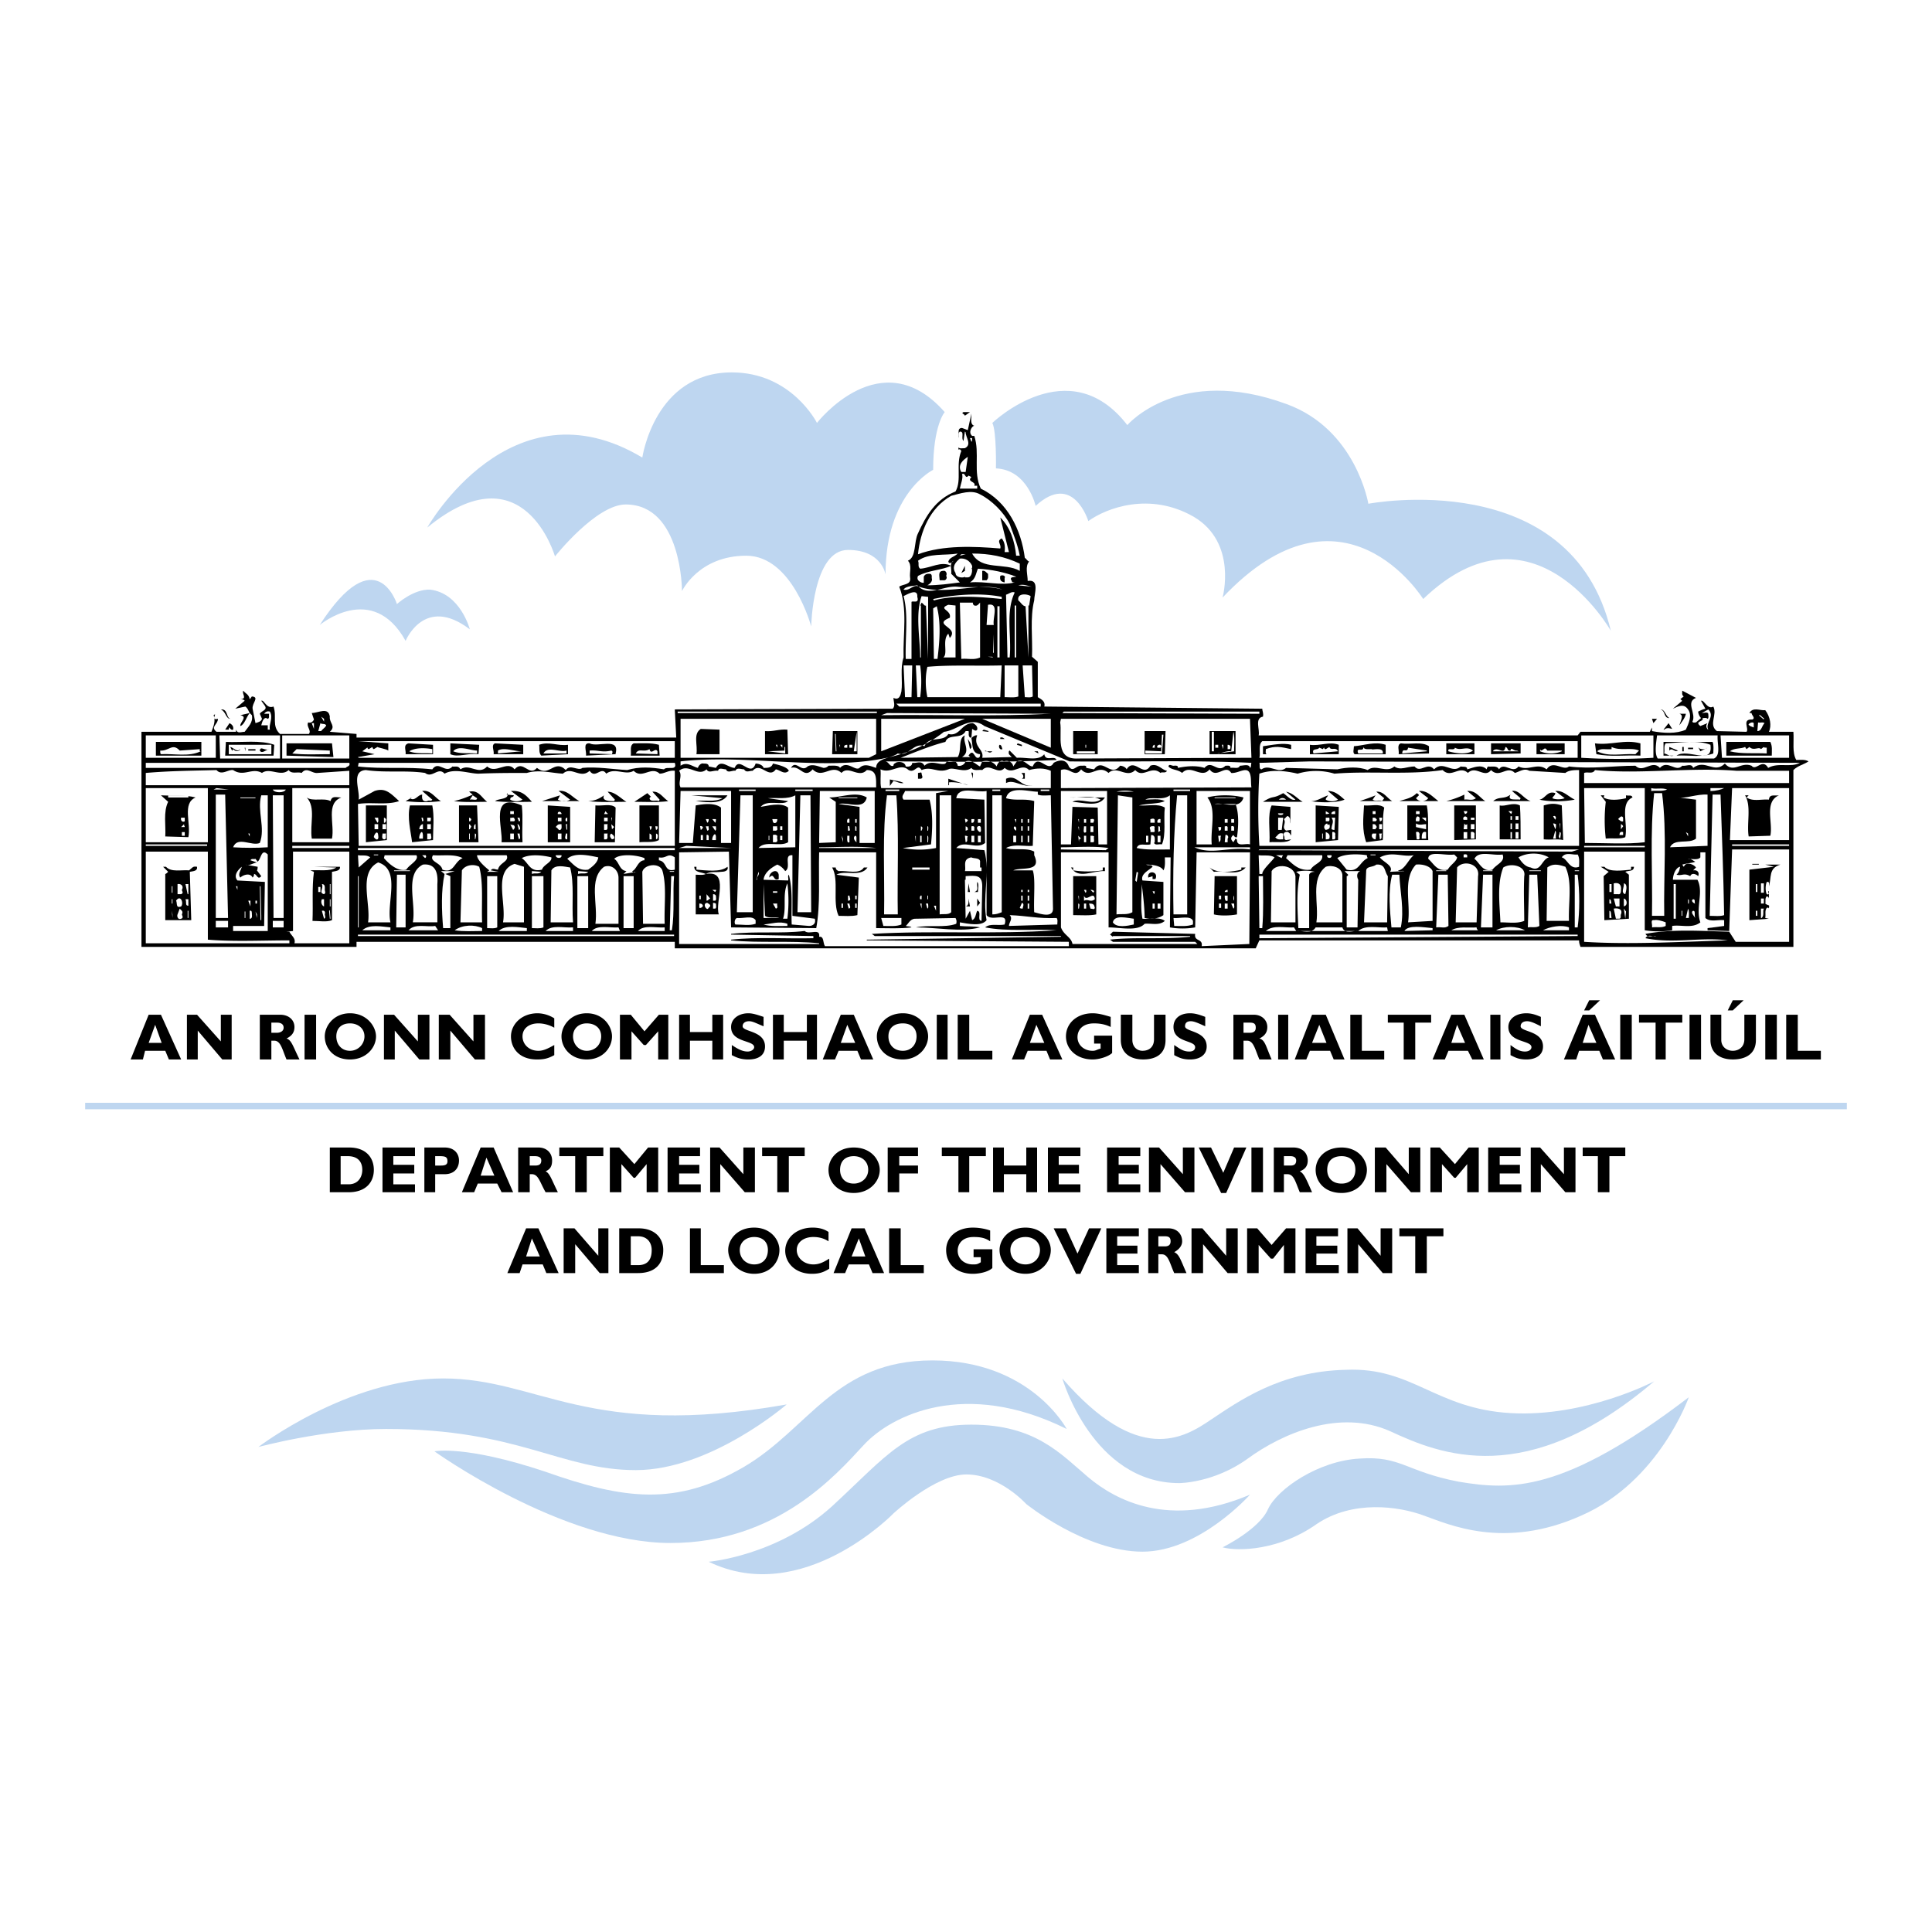 <svg xmlns="http://www.w3.org/2000/svg" width="2500" height="2500" viewBox="0 0 192.744 192.744"><path fill-rule="evenodd" clip-rule="evenodd" fill="#fff" d="M0 0h192.744v192.744H0V0z"/><path d="M96.264 41.472c-.072-.216-.432-.216-.144-.36h.648l-.504.36zM97.199 42.48c-.215 0-.647.648-.215 1.008h.215c.576 1.728-.143 3.6.648 5.256 2.664 1.296 4.033 4.104 4.393 6.912.145.072.287.36.432.36-.432.504-.145 1.296-.145 1.944 1.225-.216.648 1.296.648 1.944-.432 1.728-.145 3.744-.217 5.616l.576.504v3.528c.361.216.793.432.648.936l21.744.216c0 .216.145.432.072.792-.863.144-.287 1.296-.432 1.872h31.824l.287-.36h6.912l.217-.432v.36c1.15.216 2.447.288 3.383-.144.289-.648.648-1.44.217-2.016-.432-.648-1.008-.288-1.512-.072l.936-.792c-.072 0-.145-.216-.217-.145l.361-.288c-.217-.144-.145-.36-.145-.576l1.367.72c-1.08.432.072 1.584-.359 2.376.072.144.289.072.359.072l.504-.432c-.143-.144-.287-.432-.287-.647.287-.145.432-.216.721-.288l-.434-.792c.289-.145.648.936 1.225.576.432.792-.504 1.8.359 2.448l2.953.072c.287-.288-.504-1.296.576-1.224.359-.145-.072-.432-.072-.648h-.217c.361-.648 1.08-.216 1.584-.288.504.648.648 1.584.361 2.16h2.447c.072 1.008-.145 2.088.287 2.808.434 0 .865-.072 1.225.144-.576.36-1.08.432-1.512.864v17.64h-21.24c-.072-.216-.145-.36-.145-.648h-31.895l-.361.792H67.32v-.648H35.568v.504H14.112V73.008h6.984c.216-.576.432-1.08.216-1.656.432-.36-.36.576.432.36 0 .576-.792.792-.144 1.296h1.944v-.216c.144.432.504.216.864.216.36-.504.864-.936.72-1.656l-.216-.216c-.36.432-.504 1.152-.936 1.296-.072-.36.792-.936 0-1.08l.936-.216c-.144-.216-.144-.432-.432-.648l-1.008.216.936-.792c-.072-.145-.288-.145-.432-.145.72-.072.144-.504.288-.864.216.288.576.36.648.864l.216-.288c.792.072 0 .648.072 1.224l.288 1.439c.216-.072.576-.144.648-.432l-.216-.504c.144-.288.792-.36.504-.792l-.36-.504c.288-.145.504.864 1.224.576.36 1.008-.216 1.944.648 2.736h2.88c.288-.36-.288-.72-.072-1.152.216.072.432 0 .576-.288l-.216-.648c.648 0 1.656-.648 1.8.36-.072.647.648.936 0 1.512l2.664.216v.36h31.896l-.145-2.808 21.744-.072c.288-.288.072-.72.072-1.08.576.288.72-.288.792-.648.144-1.08-.144-2.304.216-3.384-.072-2.304.432-4.896-.432-7.056.36-.288 1.224-.145 1.08-.937-.072-.504.216-1.224-.216-1.656.864-.36.576-1.872 1.008-2.736.792-1.728 1.728-3.384 3.744-4.176.648-1.152 0-2.664.576-4.032-.072-.144-.144-.216-.288-.144v-.213c.145.145.36.072.648.072.72-.36.072-1.08.072-1.584l-.072-.072-.144.937c-.288-.288.144-.937-.36-.937-.216.145 0 .432-.145.648.145-.288-.216-1.008.36-1.008l.576.216.36-1.656c.003.576-.142 1.08.289 1.224z" fill-rule="evenodd" clip-rule="evenodd" stroke="#000" stroke-width="0" stroke-linecap="square" stroke-miterlimit="2.613"/><path d="M96.984 43.704c0 .216 0 .36-.071.36l-.145-.36h.216zM95.904 47.088c-.432-.72.216-1.224.648-1.512l-.216 1.512h-.432zM96.624 47.448l.289.144c-.504.504.503.432.287.864h.289v.288H95.76c.072-.432.36-1.08.216-1.44.36-.216.288.576.648.144zM100.729 52.272c.359 1.008.791 2.016 1.008 3.168h-.361c-.143-1.44-.574-2.808-1.584-3.816l.865 3.456h-.432c.072-.576 0-1.008-.289-1.368-.576.288 0 .576-.145 1.008-2.592-.216-5.687-.36-8.207.576.216-2.232 1.152-4.608 3.312-5.832.864-.216 2.017-.648 2.879-.144 1.153.576 2.377 1.8 2.954 2.952z" fill-rule="evenodd" clip-rule="evenodd" fill="#fff" stroke="#fff" stroke-width="0" stroke-linecap="square" stroke-miterlimit="2.613"/><path d="M95.544 55.224c-.36.36-.792.36-.936.792.072.36.504 0 .504-.072-.432.288-.144.864-.216 1.296l.864.864c-1.08.144-2.16.288-3.24.288.144-.072.576-.36.432-.72 0-.072.072-.432-.216-.432-.216 0-.432 0-.576.288v.576c.072.144-.864-.072-.576-.648 1.08-.576 2.376-.576 3.312-1.008-1.008-.504-2.016.216-3.096.288-.288-.216-.072-.504-.216-.792 1.08-.792 2.664-.504 3.96-.72zM101.736 56.232v.72c-1.512-.864-3.816 0-4.752-1.729 1.729.001 3.241.289 4.752 1.009zM95.76 55.44l.144-.144h.432l-.576.144z" fill-rule="evenodd" clip-rule="evenodd" fill="#fff" stroke="#fff" stroke-width="0" stroke-linecap="square" stroke-miterlimit="2.613"/><path d="M96.984 56.448v.216h-.071c.144.072.071.936-.36.936h-.288v-.072c-.072.144-.936.144-.936-.36-.432-.648.072-1.152.432-1.44.503-.072 1.007.216 1.223.72z" fill-rule="evenodd" clip-rule="evenodd" fill="#fff" stroke="#fff" stroke-width="0" stroke-linecap="square" stroke-miterlimit="2.613"/><path fill-rule="evenodd" clip-rule="evenodd" stroke="#000" stroke-width="0" stroke-linecap="square" stroke-miterlimit="2.613" d="M95.904 57.168l.36-.72v.504l-.36.216z"/><path d="M101.375 57.528c0 .072-.791-.072-.432.432 0 .144.145.144.289.144-1.369.36-2.953-.144-4.464 0 .576-.36.576-.864.792-1.368 1.368.072 2.665.36 3.815.792z" fill-rule="evenodd" clip-rule="evenodd" fill="#fff" stroke="#fff" stroke-width="0" stroke-linecap="square" stroke-miterlimit="2.613"/><path d="M94.392 57.456c.144.144 0 .504-.288.432h-.36c0-.36-.216-.936.36-.936.216-.072.432.216.288.504zM98.568 57.24c0 .288.072.432-.145.648h-.432v-.936c.288-.072.433.216.577.288zM100.225 57.672v.432c-.361-.072-.504-.216-.434-.648.217-.144.576 0 .434.216z" fill-rule="evenodd" clip-rule="evenodd" stroke="#000" stroke-width="0" stroke-linecap="square" stroke-miterlimit="2.613"/><path d="M95.544 58.536c1.44.144 3.097-.145 4.464.288-2.088-.864-5.832.72-8.496-.36-.504-.072-.792.504-1.368.36.216-.36.936-.36 1.368-.433 1.08 1.225 2.592.001 4.032.145zM102.959 58.536l-1.367-.145c.576-.143.935.073 1.367.145zM91.512 59.544c.216.72-.432.36-.576.504v5.688h-.576c-.072-2.088.288-4.392-.216-6.264.432-.216 1.44-.792 1.368.072zM101.232 59.112c-.936 1.944-.289 4.392-.504 6.48h-.217l-.145-6.264c.29-.072.577-.36.866-.216zM99.936 59.76c-2.088-.216-4.751-.432-6.768.144l-.072-.144c2.088-.432 4.679-.648 6.839-.216v.216h.001zM102.672 60.408h-.072v5.184l-.287-5.112c-.289 0-.504-.432-.721-.576-.145-.792.936-.648 1.225-.432l-.145.936zM92.592 65.736l-.216-5.328c-.144.072-.216-.145-.432-.288l-.144.288h.072v5.184H91.8c0-1.872-.504-4.32.144-6.12l.648.072v6.192zM97.057 60.12c0 .216.072.216.143.288.289.072.361-.072.576-.288v5.472c-.646.288-1.223.072-1.872.144l-.144-5.616h1.297zM95.328 65.592h-1.224c.504-.36-.144-1.728.504-2.376l.144.432c1.008-1.08-1.8-1.296 0-2.016.216-.792-1.224-.864-.144-1.296l.72.072v5.184zM99.145 62.352h-.721l.145-2.016c1.152-.216.431 1.296.576 2.016zM101.232 60.408h.143v5.184h-.143v-5.184zM93.528 65.736h-.36l-.072-5.04.36-.216c.432 1.656.288 3.456.072 5.256zM99.504 60.48h.217v5.112h-.217V60.48zM99.072 65.16v-1.872l.073 1.8-.073.072zM99.072 65.592l-.504-.072H99l.072.072zM99.936 66.384l-.145 3.168H92.52c-.216-1.008-.216-2.16 0-3.024 2.232-.216 5.041-.072 7.416-.144zM90.936 69.552h-.648l-.144-3.168h.864l-.072 3.168zM91.8 66.384a11.67 11.67 0 0 1 0 3.168h-.288l-.144-3.168h.432zM101.592 69.48c-.359.144-.863.072-1.367.072v-3.168h1.367v3.096zM103.031 69.48c-.215.144-.504.072-.791.072l-.217-3.168h.936l.072 3.096zM103.824 70.488H89.712l-.288-.288h14.4v.288z" fill-rule="evenodd" clip-rule="evenodd" fill="#fff" stroke="#fff" stroke-width="0" stroke-linecap="square" stroke-miterlimit="2.613"/><path d="M22.968 71.712c-.432 0-.432-.72-.937-.936.721-.072.505.792.937.936zM166.535 71.64c-.576 0-.359-.72-.863-.864.432 0 .432.576.863.864z" fill-rule="evenodd" clip-rule="evenodd" stroke="#000" stroke-width="0" stroke-linecap="square" stroke-miterlimit="2.613"/><path d="M170.424 72.792c-.072 0-.359-.36-.072-.648l-.719.288c-.648-.504.432-.432.215-.792.217 0 .359-.072.504.072.145-.072.072-.36.072-.504-.072-.216-.432-.072-.648-.072l.648-.36c.721.72-.36 1.368 0 2.016zM26.928 70.992c.36.647-.144 1.296 0 1.8h-.216v-.432h-.648c.072-.288.216-.792.504-.72l.144.072c.216-.072.072-.36.144-.504h-.504c.144-.216.36-.288.576-.216zM125.641 71.208l-19.657-.072.145-.144h19.512v.216zM67.608 70.992H87.48v.144H67.608v-.144zM104.832 71.208c-5.4.288-11.232.072-16.92.144l.576-.216 16.344.072z" fill-rule="evenodd" clip-rule="evenodd" fill="#fff" stroke="#fff" stroke-width="0" stroke-linecap="square" stroke-miterlimit="2.613"/><path d="M168.191 71.208c-.072.432-.504.936-.646 1.152.07-.36.504-1.008 0-1.152h.646z" fill-rule="evenodd" clip-rule="evenodd" stroke="#000" stroke-width="0" stroke-linecap="square" stroke-miterlimit="2.613"/><path d="M175.969 71.64v.145l-.504-.432c.215-.073.287.215.504.287zM32.328 72l-.288-.504.288.216V72zM87.408 75.24l-.72.36H67.896v-3.888h19.512v3.528zM87.912 74.952v-3.24h8.352l-8.352 3.24zM104.832 74.592l-6.84-2.88h6.84v2.88zM124.848 75.6l-17.279.072c-2.377.144-1.584-2.304-1.801-3.6l.072-.36h18.863l.145 3.888z" fill-rule="evenodd" clip-rule="evenodd" fill="#fff" stroke="#fff" stroke-width="0" stroke-linecap="square" stroke-miterlimit="2.613"/><path fill-rule="evenodd" clip-rule="evenodd" stroke="#000" stroke-width="0" stroke-linecap="square" stroke-miterlimit="2.613" d="M164.951 72.144l-.142-.432h.503l-.361.432z"/><path d="M106.703 75.96c6.049.072 12.168-.144 18.145.144-.072.216 0 .432-.145.504-.07-.432-.646-.216-1.008-.216-.143.36-.576.145-.936.216 0-.288-.287-.216-.504-.216-.791.792-1.367-.647-2.088.216-.936-.288-1.943-.144-2.664 0 .072-.288-.287-.216-.432-.216-.217 0-.432-.216-.504.072.287.36.936.288 1.367.648.865-.936 1.945.648 2.736-.36.721 1.008 1.584-.576 2.16.36.721.072 1.584-.72 1.871.072.145.432.072.864.145 1.368l-19.008.072v-1.8c.863-.36 1.367.864 2.016-.072.936 1.008 1.656-.576 2.736.36.863-.792 1.801.576 2.664-.288.793.864 1.584-.504 2.52.288.145-.144.504.072.648-.216-.504-.072-.936-.792-1.656-.504-.719 1.224-1.584-.864-2.375.36-.072-.216-.434-.36-.648-.36-.936 1.224-1.729-.864-2.592.36l-.793-.144c.072-.288-.215-.216-.432-.216-.576-.072-.863.72-1.295.072-.289-.792-1.01-.648-1.514-.36-.574 1.08-1.512-1.008-2.088.36-.504 0-.791-.792-1.584-.504l-.359.504c-.072-.432-.504-.648-.936-.504-.361-.216-.648.216-.721.504-.287-.432-.791-.648-1.439-.504l-.217.504c-.359-.144-.792-.72-1.439-.504a.687.687 0 0 1-.792.432c0-.216-.144-.288-.216-.432-.36.072-.792-.216-1.008.216-.504.216-1.44-.432-2.088.216-.288-.576-.792-.216-1.224-.288 0 .288-.288.432-.648.36-.072-.504-.792-.504-1.008-.36-.072.072-.216.072-.216.288-.36.145-.432-.36-.792-.432 5.616 0 11.447.144 17.064-.144-.217-.504-1.08.216-1.225-.576-.576.72-1.799.288-2.736.36l-.719-.72c-.145.072-.072.288-.072.36l.287.288-2.949.072c.215-.864-.936-1.08-.504-2.231-.145-.072-.504.144-.576.288.144.648 0 1.512.863 1.584 0 .144 0 .36-.215.36-.361.072-.432-1.008-.937-.216.072 0 .144.216.289.144h-.937c.937-.576 0-1.512.288-2.16-.72.288-.288 1.512-.72 2.16l-5.687.071c1.296-.504 3.024-1.224 4.464-1.584.288-.864 1.584-.216 2.016-1.08h.288c.072.216-.072.432.144.648h.145l.071-.864c.145.072.36.288.504.072.072-.288-.145-.504-.432-.648-1.153 0-1.296 1.368-2.449 1.08-.504.864-1.944.145-2.376 1.224-1.08-.432-1.584 1.08-2.664.72-.648.504-2.16.432-2.16 1.44-.504-.144-1.152-.504-1.656 0-.432.36-1.224-.792-1.944 0-.144-.288-.72-.216-1.152-.216a.65.65 0 0 1-.504.216c-.504-.144-1.08-.432-1.584-.144-.648.648-1.152-.72-1.656.144.936-.288 1.296 1.152 2.16.144 1.008 1.008 1.872-.576 2.88.36.72-.792 1.728.576 2.52-.288 1.008 0 .936.792.936 1.728H67.896c-.288-.504.216-1.152-.144-1.656.936-.792 1.872.648 2.736-.144.216.432.648.072 1.152.144.072-.36.504-.144.792-.144.144.432.648.072.936.144.144-.36.576-.144.864-.144.216.36.504.144.864.144.792-.936 1.584.864 2.304-.144.432.072.864.576 1.296.144-.144-.36-.936-.576-1.584-.72-.144.432-.504.432-.936.432-.072-.288-.504-.432-.792-.432-.504 1.44-1.584-.792-2.088.432-.648 0-1.368-.936-1.872 0l-.72-.144c0-.288-.288-.288-.504-.288-.288-.072-.504.216-.576.432-.576-.144-1.08-.648-1.728-.216v-.432c8.784-1.008 19.512 2.448 26.28-2.952 1.368-.144 2.592-1.656 4.031-.576l8.496 3.528zM174.959 72.144v.433c-.143-.072-.432-.145-.432-.216-.287-.073.289-.433.432-.217zM176.039 72.144c-.287.288-.287.792-.719.792l.072-.864c.215.072.432-.072.647.072z" fill-rule="evenodd" clip-rule="evenodd" fill="#fff" stroke="#fff" stroke-width="0" stroke-linecap="square" stroke-miterlimit="2.613"/><path d="M23.256 72.792c-.145.072-.288-.072-.36-.216-.072 0-.072.144-.072.216h-.36l.432-.648c.288.144.432.36.36.648z" fill-rule="evenodd" clip-rule="evenodd" stroke="#000" stroke-width="0" stroke-linecap="square" stroke-miterlimit="2.613"/><path fill-rule="evenodd" clip-rule="evenodd" fill="#fff" stroke="#fff" stroke-width="0" stroke-linecap="square" stroke-miterlimit="2.613" d="M31.32 72.72l-.216-.576h.216v.576zM32.544 72.36c-.072.216-.36.36-.504.576h-.288l.216-.792c.144.144.432 0 .576.216z"/><path d="M166.824 72.72c-.072 0-.504-.216-.793.072h-.072l.506-.648.359.576z" fill-rule="evenodd" clip-rule="evenodd"/><path d="M166.824 72.72s-.504-.216-.793.072h-.072l.506-.648.359.576z" fill="none" stroke="#000" stroke-width="0" stroke-linecap="square" stroke-miterlimit="2.613"/><path d="M71.784 75.24H69.48c.144-.936-.36-2.016.432-2.52l1.872.072v2.448zM78.624 75.24H76.32v-2.304c.792.072 1.44-.216 2.232-.144l.072 2.448zM85.536 75.24h-2.52l.072-2.304h2.448v2.304zM97.992 72.936l.145-.144.504.144-.073.072-.576-.072zM107.064 72.936h2.448v2.304h-2.448v-2.304zM116.207 75.24h-2.016v-2.304h2.088l-.072 2.304zM120.672 72.936h2.592v2.304h-2.592v-2.304z" fill-rule="evenodd" clip-rule="evenodd" stroke="#000" stroke-width="0" stroke-linecap="square" stroke-miterlimit="2.613"/><path fill-rule="evenodd" clip-rule="evenodd" fill="#fff" stroke="#fff" stroke-width="0" stroke-linecap="square" stroke-miterlimit="2.613" d="M83.808 74.952h1.368l.288-1.944v1.944h-1.656zM120.889 73.008h.215v1.944h-.215v-1.944zM123.119 74.952l-1.654.216c.143.072.863-.288 1.367-.216l.217-1.944c.142.36.07 1.368.07 1.944zM83.304 73.224h.072l.072 1.728h-.072l-.072-1.728zM114.264 75.168v-.288l1.656.072h-.072l.072-1.656h.144l-.144 1.872h-1.656zM14.544 73.368h6.984V75.6h-6.984v-2.232zM27.936 75.672H21.96l-.072-2.304h6.048v2.304zM28.152 73.368h6.696v2.304h-6.696v-2.304zM164.951 75.6a59.62 59.62 0 0 1-7.199 0v-2.231h7.199V75.6zM171.359 73.368c-.072.792.361 1.944-.359 2.304h-5.615c-.361-.504-.145-1.656-.072-2.304h6.046zM178.488 75.6h-6.697l-.143-2.232h6.84V75.6z"/><path d="M100.225 73.728h-.434v-.144c.217-.072.361.072.434.144zM96.913 74.592l-.145.144-.216-1.008c.144.216.432.576.361.864z" fill-rule="evenodd" clip-rule="evenodd" stroke="#000" stroke-width="0" stroke-linecap="square" stroke-miterlimit="2.613"/><path d="M67.32 75.6H35.784l-.072-.072 1.656-.288-1.224-.288.576-.432c-.144.072 0 .216.072.216l.36-.216c0 .072.072.216.144.216l.36-.216c.072.072.937.216 1.08.36v-.72l-2.952-.216H67.32V75.6z" fill-rule="evenodd" clip-rule="evenodd" fill="#fff"/><path d="M67.32 75.6H35.784l-.072-.072 1.656-.288-1.224-.288.576-.432c-.144.072 0 .216.072.216l.36-.216s.072.216.144.216l.36-.216c.072.072.937.216 1.08.36v-.72l-2.952-.216H67.32V75.6z" fill="none" stroke="#fff" stroke-width="0" stroke-linecap="square" stroke-miterlimit="2.613"/><path d="M157.393 75.6h-31.752c.143-.504-.145-1.296.287-1.656h31.465V75.6z" fill-rule="evenodd" clip-rule="evenodd" fill="#fff" stroke="#fff" stroke-width="0" stroke-linecap="square" stroke-miterlimit="2.613"/><path fill-rule="evenodd" clip-rule="evenodd" stroke="#000" stroke-width="0" stroke-linecap="square" stroke-miterlimit="2.613" d="M15.552 74.016h4.536v1.368h-4.536v-1.368zM27.36 74.304l-.072 1.08h-4.824l.072-1.368c1.584.072 3.456-.216 4.824.288zM163.656 75.384c-1.512-.072-2.953.144-4.393-.144l-.145-1.08c1.584.216 2.953-.432 4.537 0v1.224h.001zM170.855 74.016c.145.36.072.72.072 1.152-1.152.432-2.447.144-3.672.216 1.152-.792 3.672 1.08 3.385-1.08-1.225-.504-3.025-.216-4.465-.144-.217.288-.072.647-.145 1.008.361.072.576.36.938.216h-1.01v-1.368h4.897zM176.615 74.016c.217.432.145.864.145 1.368h-4.535v-1.368h4.39zM33.264 75.528l-4.68-.144V74.16h4.536l.144 1.368zM43.2 75.24h-2.736c.072-.36-.288-.936.288-1.08l2.448.144v.936zM47.736 75.24c-1.08-.144-2.016.36-2.808 0v-1.08l2.88.144-.072.936zM52.2 75.24h-2.952c.072-.36-.288-.936.144-1.08l2.808.144v.936zM56.664 75.24L54 75.384c-.288-.288-.144-.792-.216-1.08 1.008-.36 1.872.144 2.88 0v.936zM61.416 75.168v.072l-2.952.144c.072-.432-.36-1.296.359-1.224.793.432 3.025-.648 2.593 1.008zM65.736 74.304l.072 1.08h-2.88c.072-.432-.144-1.008.288-1.224.864 0 1.728-.072 2.52.144zM128.809 74.304v.432c-1.008-.216-1.584-.36-2.521 0 0 .144-.07.432.072.504H126v-.792c1.008-.144 2.016-.36 2.809-.144zM133.561 75.24h-2.881v-.936c1.008.144 1.943-.36 2.881 0v.936zM138.24 75.24h-3.096c-.217-.144-.072-.504-.072-.792 1.008-.072 2.088-.504 3.168-.144v.936zM142.561 74.448v.72l-3.025.072c.072-.36-.215-.936.217-1.08.935.144 2.087-.216 2.808.288zM144.287 74.16h2.809v1.08h-2.809v-1.08zM151.703 75.168l-2.951.072v-1.08h2.951v1.008zM153.287 74.16h2.809v1.08h-2.809v-1.08z"/><path fill-rule="evenodd" clip-rule="evenodd" fill="#fff" stroke="#fff" stroke-width="0" stroke-linecap="square" stroke-miterlimit="2.613" d="M22.824 74.304h4.248v.936h-4.248v-.936zM77.544 74.592l-.144-.288h.144v.288zM78.048 74.592l-.216-.288h.216v.288zM83.808 74.592l-.072-.288h.072v.288zM84.528 74.592h-.288c-.072-.144 0-.288.288-.288v.288zM84.744 74.304h.288v.288h-.288v-.288z"/><path d="M100.008 74.736c-.287.144-.432-.288-.287-.432.215 0 .215.288.287.432zM101.447 74.304l.073-.144.431.144v.144l-.504-.144z" fill-rule="evenodd" clip-rule="evenodd" stroke="#000" stroke-width="0" stroke-linecap="square" stroke-miterlimit="2.613"/><path fill-rule="evenodd" clip-rule="evenodd" fill="#fff" stroke="#fff" stroke-width="0" stroke-linecap="square" stroke-miterlimit="2.613" d="M108.287 74.304h.072v.288h-.072v-.288zM115.199 74.592h-.215c0-.144.072-.288.215-.288v.288zM115.848 74.448c.072 0 0 .072-.072.144h-.287c-.218-.144.286-.504.359-.144zM121.248 74.304h.287v.288h-.287v-.288zM122.039 74.736l-.143-.432h.143v.432zM122.76 74.448c0 .072 0 .288-.072.288h-.215v-.432c.215 0 .215.072.287.144zM19.944 74.736c-.072.144 0 .216.072.216-1.152.576-2.664.216-3.96.288-.072-.072-.072-.144-.072-.36.864.072 1.224-.792 1.944 0l2.016-.144z"/><path d="M23.976 74.736c0 .144-.432.36-.72 0 0 .072-.145.144-.072.216l-.216-.432c.36.072.648.576 1.008.216z" fill-rule="evenodd" clip-rule="evenodd" stroke="#000" stroke-width="0" stroke-linecap="square" stroke-miterlimit="2.613"/><path fill-rule="evenodd" clip-rule="evenodd" fill="#fff" stroke="#fff" stroke-width="0" stroke-linecap="square" stroke-miterlimit="2.613" d="M76.608 74.952l1.728-.072h-.072v-.36h.072v.648l-1.728-.216zM132.264 74.736l.359-.216c.145.432.648-.072.865.432l-2.449.216c-.215-.576.434-.288.576-.576l.361.144.143-.216c-.07.072 0 .216.145.216zM136.871 74.736c-.143.144 1.225-.288 1.08.432h-2.447c-.287-.72.576-.072.504-.648.072.288.504.216.863.216zM150.695 74.88c.072-.432.289.072.648 0l.145.072h-2.52v-.072c.504-.432 1.08.504 1.223-.36.289.072.145.432.504.36zM163.512 74.88l-.359.36c-1.439-.072-2.664.288-3.816-.288.359-.36.863-.145 1.439-.216v-.216c.865.432 1.945 0 2.736.36z"/><path d="M167.4 74.88c-.361.216-.576-.36-.865 0v-.36l.865.36zM167.832 74.52h.145v.432h-.145v-.432zM170.352 74.592l-.719.36-.217-.432c.145.288.648.288.936.072z" fill-rule="evenodd" clip-rule="evenodd" stroke="#000" stroke-width="0" stroke-linecap="square" stroke-miterlimit="2.613"/><path d="M174.527 74.52c.432.432.938-.072 1.152.216l.289-.216c0 .072.143.072.287.072v.576c-1.225-.072-2.52.072-3.672-.216.432-.36 1.08-.216 1.512-.432l.145.216.287-.216z" fill-rule="evenodd" clip-rule="evenodd" fill="#fff" stroke="#fff" stroke-width="0" stroke-linecap="square" stroke-miterlimit="2.613"/><path fill-rule="evenodd" clip-rule="evenodd" stroke="#000" stroke-width="0" stroke-linecap="square" stroke-miterlimit="2.613" d="M24.48 74.952l-.072-.36h.072v.36zM26.856 74.736c-.36.072-.72.504-.936.144.072-.504.504.072.936-.144z"/><path d="M43.128 75.168c-.792-.072-1.584.072-2.304-.216.576-.36 1.512-.36 2.304-.216v.432zM47.592 75.168c-.792-.072-1.656.072-2.376-.216.504-.648 1.728-.072 2.376-.072v.288zM142.344 74.952l-2.447.216c0-.648.504 0 .576-.576l1.871.288v.072zM146.951 74.88c-.576.432-1.727.288-2.447.072-.145-.432.576 0 .648-.36.577.36 1.153-.216 1.799.288zM155.809 74.88v.072a2.808 2.808 0 0 1-2.16 0v-.216l.072.144c.359-.072.359-.432.646 0h1.442zM32.904 75.24c-1.224 0-2.592.072-3.744-.072l.432-.432 3.312.144v.36zM52.056 74.952l-2.376.216v-.288c.576-.36 1.584.072 2.376.072zM56.52 75.168h-2.304c.432-.792 1.584-.072 2.304-.288v.288zM61.056 75.24l-2.232-.072v-.288c.864-.072 1.224.216 2.16 0 .216.072.072.288.072.36zM65.592 74.952v.288l-2.16-.072c.288-.576.792-.072 1.368-.432.144.648.576-.216.792.216z" fill-rule="evenodd" clip-rule="evenodd" fill="#fff" stroke="#fff" stroke-width="0" stroke-linecap="square" stroke-miterlimit="2.613"/><path fill-rule="evenodd" clip-rule="evenodd" stroke="#000" stroke-width="0" stroke-linecap="square" stroke-miterlimit="2.613" d="M168.408 74.592h.504v.144h-.504v-.144zM24.768 74.736h.72v.144h-.72v-.144zM99 74.952h-.721v-.072c.289.072.434.36.721.072zM103.607 75.168l-.431-.216h.359l.072.216z"/><path fill-rule="evenodd" clip-rule="evenodd" fill="#fff" stroke="#fff" stroke-width="0" stroke-linecap="square" stroke-miterlimit="2.613" d="M107.424 74.952h1.801v.216h-1.801v-.216zM179.568 76.104c-.936.504-2.16-.072-3.168.504-.576-1.008-1.225.36-1.656-.216-1.08-.432-1.801.792-2.664-.216-1.08 1.08-1.943-.504-3.168.432-.145-.504-.721-.144-1.08-.216-.648.72-1.439-.647-2.232.216-.791-.864-1.656.576-2.447-.216-2.232 0-4.393.36-6.625.072-.576.504-1.584-.72-2.23.288-.938-.72-1.801.216-2.809-.288-.576.792-1.439-.504-1.943.288-.217-.432-.793-.216-1.08-.288-.072.072-.145.144-.145.288-.576-.576-1.369-.144-1.945 0 0-.36-.432-.216-.646-.288-.865.792-1.729-.648-2.664.288-.648-.792-1.369.432-1.945-.288-.719 0-1.439.432-2.016 0-.791.72-1.871-.288-2.664.36-.863-.36-2.088-.288-3.023-.072l-5.111-.144c-.793.648-1.656-.432-2.449.144-.287 0-.143-.432-.215-.648l5.039-.144 48.886.144zM34.848 76.104c.144.36-.288.36-.36.504H14.544v-.504h20.304zM67.32 76.104c.288.864-.792.288-1.08.648-1.296-.216-2.448-.288-3.672.072-1.368-.072-3.096-.36-4.464-.216-.432.36-1.224-.432-1.656.216-1.152-1.152-1.656.792-2.88-.216-.792.936-1.368-.864-2.232.144-.72-.936-1.872.504-2.736-.288-.864.936-1.728-.36-2.664.288-.216-.432-.576-.216-.792-.288-.72.792-1.368-.648-2.016.288-2.664-.288-4.968 0-7.416-.288l.072-.36H67.32zM91.944 76.824c1.008-.433 1.584.359 2.664-.072.504-.288 1.584.432 2.305-.144.216.36.791.144 1.08.216.721-.792 1.584.576 2.232-.216.863.792 1.656-.576 2.447.216.793-.216 1.512-.216 2.16.072v1.728h-16.92c-.144-.576 0-1.296-.072-1.872 1.08.504 1.944-.72 2.808.072.648.36.864-.72 1.296 0z"/><path d="M178.488 76.896v1.224h-20.449v-1.008c.361-.144.865.144 1.08-.288 4.537.432 9.504-.288 14.113.072h5.256zM23.256 76.824c1.08.72 1.872-.288 2.88.288.792-.576 1.872.432 2.664-.288.288.432.864.144 1.296.288.504-.648 1.008.072 1.584 0l3.168-.216v1.44H14.544v-1.224c2.52-.216 4.608-.216 7.056-.288.504.576 1.152-.072 1.656 0zM42.408 77.112c.72.576 1.296-.648 1.944.072 1.008-.576 2.448 0 3.384 0 1.656-.072 3.168-.072 4.824-.072 1.224-.36 2.376 0 3.6.072.864-.792 1.728.576 2.664-.288.576.864 1.152-.504 1.656.288.864-.647 1.944.216 2.736-.288.864.864 1.728-.504 2.592.288.504 0 .864-.359 1.512-.288v7.488H35.784l-.072-4.176c1.296-.216 2.88.144 4.104-.288-.864-.792-1.368-1.368-2.448-1.008l-1.584.864c.144-.936-.792-2.88.72-2.952 1.944.288 4.032 0 5.904.288zM146.447 77.112c.793-.792 1.656.576 2.305-.288.863.864 1.584-.504 2.377.288.504-.144.936-.504 1.439-.216l3.6.216c.359-.288.936-.288 1.367-.288v7.56H125.64a59.627 59.627 0 0 1 0-7.2c1.223-.432 2.592-.288 3.814 0a6.401 6.401 0 0 1 3.674 0c3.527-.288 7.344.145 10.799-.359.864.863 1.657-.505 2.52.287z" fill-rule="evenodd" clip-rule="evenodd" fill="#fff" stroke="#fff" stroke-width="0" stroke-linecap="square" stroke-miterlimit="2.613"/><path d="M91.944 77.184c0 .145.216.432-.072.504h-.288v-.576c.216 0 .36-.144.36.072zM97.057 77.328v.36l-.144-.576c.071-.144.216.072.144.216zM102.24 77.688h-.289c.289-.144.072-.504-.07-.576h.359v.576zM96.552 78.336c-.144-.144-1.368-.36-1.872-.288v.288h-.072v-.648l1.944.648zM103.031 78.336c-1.008.288-1.871-.648-2.664-.216v-.432c1.153-.504 1.442.936 2.664.648zM90.144 78.12c-.36.072-.648-.145-1.008-.216l-.36.504v-.648c.504.144 1.008.144 1.368.36z" fill-rule="evenodd" clip-rule="evenodd" stroke="#000" stroke-width="0" stroke-linecap="square" stroke-miterlimit="2.613"/><path fill-rule="evenodd" clip-rule="evenodd" fill="#fff" stroke="#fff" stroke-width="0" stroke-linecap="square" stroke-miterlimit="2.613" d="M14.544 78.624h6.192v5.4h-6.192v-5.4zM21.312 78.768l.288-.144 1.224.144h-1.512zM29.16 78.624h5.688v5.4H29.16v-5.4zM164.088 84.024c-1.729.216-3.959.072-5.977.072l-.072-5.472h6.049v5.4zM166.32 78.768c-.504.216-1.08.072-1.584.145v-.288c.504.143 1.08-.073 1.584.143zM172.008 78.624c-.287.144-.791.288-1.367.288v-.288h1.367zM178.488 83.808h-5.904l.217-5.184h5.687v5.184zM28.512 78.768c-.144.36-1.152.36-1.296 0h1.296z"/><path d="M43.992 79.92a14.46 14.46 0 0 1-3.528 0l.648-.36-.216.072c.504.36.792-.36 1.224-.36 0 .072-.144.792.504.648.216-.144.36.072.504-.144l-1.008-.864c.864-.144 1.296.72 1.872 1.008zM53.064 79.992c-1.224 0-2.52.072-3.672-.072.36-.288 1.44-.144 1.224-.792l-.072.144.72.072c-.072.288-.36.072-.36.432.36.216.864.216 1.224 0l-1.152-.864c1.08-.072 1.512.432 2.088 1.08zM57.816 79.92h-3.744l1.8-.576-.216.432c.36.216.864.216 1.224 0l-1.152-.864c.864-.144 1.44.72 2.088 1.008z" fill-rule="evenodd" clip-rule="evenodd" stroke="#000" stroke-width="0" stroke-linecap="square" stroke-miterlimit="2.613"/><path d="M72.936 84.096h-1.008v-3.528c-.648-.504-1.729-.36-2.52-.216l-.288 3.744h-1.368l.144-5.184h5.04v5.184zM73.728 78.768h1.656v.144h-1.656v-.144zM79.344 78.768h1.728v.144h-1.728v-.144zM87.264 84.096h-1.512v-3.6l-2.088-.288c.936-.216 2.52.648 2.808-.648-1.08-.647-2.52 0-3.744 0l.648.433v4.032l-1.656.072.072-5.184h5.472v5.183zM88.344 78.768h1.368v.144h-1.368v-.144zM93.384 79.128V84.6a8.545 8.545 0 0 1-3.312 0l2.808-.36c.144-1.44.216-3.096-.144-4.464h-2.592c-.288-.36.072-.576.144-.864h4.32l-1.224.216z" fill-rule="evenodd" clip-rule="evenodd" fill="#fff" stroke="#fff" stroke-width="0" stroke-linecap="square" stroke-miterlimit="2.613"/><path d="M98.424 91.296c.504.72 2.232-.432 1.801.936-.648.144-1.441-.144-1.945.288 2.232.432 4.752.144 7.129.288-6.264.432-12.384 0-18.432.36l.288.216h18.576v.072l-19.368.288v.072l20.161.144v.432H82.296c-.216-.36-.072-1.008-.576-.936.144-.936-1.008-.144-1.44-.576-2.448.288-4.824 0-7.344.288v.072l8.208.144v.216c-2.664.072-5.616-.144-8.208.145v.072c2.808.288 5.904 0 8.784.288v.072H67.752v-9.144l4.968-.072.216 7.56 8.496.072c.432-2.376.216-4.968.288-7.56h5.688v7.56c1.152 0 2.376.072 3.528-.072-.144-.144-.36-.072-.576-.144.216-.144.432-.72.936-.72l4.032-.072c.072.144.144.288.072.576-1.152.432-2.736.072-4.032.36 2.16 0 4.464.504 6.407 0-.646-.144-1.367-.072-2.015-.144v-.36c.864.145 2.16.432 2.664-.216-.432-2.16.359-4.752-.217-6.984L95.4 84.6c.72-.864 2.016.216 2.879-.504l-.072-4.32-2.807-.144c.216-1.296 2.016-.504 3.024-.72v12.384zM99 78.768h.791v.144H99v-.144z" fill-rule="evenodd" clip-rule="evenodd" fill="#fff" stroke="#fff" stroke-width="0" stroke-linecap="square" stroke-miterlimit="2.613"/><path d="M103.535 79.272c.361.144.865.072 1.297.072l.217 11.232c.07 1.08-1.297.576-1.873.432-.072-1.368.145-3.384-.145-4.176h-1.943c.793-.36 2.881.216 2.088-1.512v-.36c-.791-.432-1.943-.072-2.809-.36.793-.432 1.801-.144 2.664-.216l.145-4.464c-1.008-.288-1.801 0-2.809-.288.289-1.296 2.232-.648 3.168-.648v.288zM103.824 78.768h.864v.144h-.864v-.144zM110.447 84.24h-.863l-.072-3.672-2.52-.072-.144 3.744h-1.008v-5.328h4.607v5.328zM113.111 78.984h-1.727a3.506 3.506 0 0 1 1.727 0zM117.072 78.768h1.657v.144h-1.657v-.144zM124.703 84.24c-.432-.144-1.295.288-1.295-.432 0-.072-.145-.144-.145-.144l-.215.36c-.217-.216-.361-.432 0-.72.07.072.143.288.359.216.145-1.008.215-2.376-.145-3.312h-2.088c.793-.216 2.52.648 2.881-.648-1.08-.288-2.592-.288-3.602 0 .938 1.152.289 3.168.434 4.68h-1.514v-5.328h5.328v5.328h.002z" fill-rule="evenodd" clip-rule="evenodd" fill="#fff" stroke="#fff" stroke-width="0" stroke-linecap="square" stroke-miterlimit="2.613"/><path d="M134.137 79.776c-.865.36-2.592.288-3.385.144.504.072 1.152-.36 1.729-.576-.072.216-.217.216-.217.432.359.216.865.216 1.225 0l-1.008-.864c.718 0 1.152.432 1.656.864zM143.496 79.92h-3.889c.648-.216 1.225-.288 1.729-.792.145.072.217.144.217.216l-.289.288c.289.36.721.36 1.08.144l.145-.144-.936-.72c.791-.072 1.295.504 1.943 1.008zM148.176 79.92h-3.889a9.035 9.035 0 0 0 1.801-.648v.504c.359-.072.793.144 1.152-.144l-.865-.72c.865-.072 1.225.648 1.801 1.008zM152.713 79.92h-3.744c.576-.504 1.08-.144 1.727-.648-.359.648.504.432.938.504l.07-.144-.863-.72c.72-.144 1.151.792 1.872 1.008zM157.104 79.776c-1.152.216-2.52.216-3.527 0 .576-.072.791-.936 1.584-.648 0 .216-.217.288-.289.504.289.144.865.144 1.225 0l-.936-.72c.79-.072 1.224.504 1.943.864zM48.6 79.992c-1.152 0-2.232.072-3.312-.072.648-.144 1.224-.36 1.872-.648l-.36-.288c.936-.216 1.224.576 1.8 1.008zM62.496 79.992c-1.296 0-2.664.072-3.816-.072.576 0 1.08-.216 1.584-.576-.288.576.576.576 1.008.576l.072-.144-.72-.792c.72 0 1.368.72 1.872 1.008zM65.016 79.56c-.144-.144-.144 0-.216.072.072.432.647.144.936.288l.072-.144-.72-.792c.72-.072 1.08.648 1.584.936-.936.144-2.232.072-3.384.072l1.512-1.008-.216.144.432.432zM129.959 79.992H126c1.152-.72.863-.216 2.016-.864.359.216.793.792 1.225.648l-.936-.792c.718.144 1.15.72 1.654 1.008zM138.889 79.92h-3.24c.432-.144 1.08-.36 1.584-.576l-.289.432c.289.216.576 0 .938.144l.215-.288-.791-.648c.717-.072 1.079.648 1.583.936z" fill-rule="evenodd" clip-rule="evenodd" stroke="#000" stroke-width="0" stroke-linecap="square" stroke-miterlimit="2.613"/><path d="M165.816 79.128c.504 4.032.143 8.208.215 12.24h-1.223c.072-4.032-.217-8.208.215-12.24h.793zM22.752 91.584h-1.224V79.272h.936l.288 12.312zM170.352 84.384l-3.744.144c.432-.936 1.873-.288 2.592-.864v-3.888l-1.8-.216c.719.145 1.871-.359 2.951-.288v5.112h.001zM171.648 79.272c.143 4.032.287 7.992.359 12.024-.359.144-1.008.072-1.439.072l.287-12.096h.793z" fill-rule="evenodd" clip-rule="evenodd" fill="#fff" stroke="#fff" stroke-width="0" stroke-linecap="square" stroke-miterlimit="2.613"/><path d="M19.512 79.56c-1.368.576-.432 2.592-.72 3.96l-2.304-.072c.072-1.08-.216-2.448.288-3.456l-.72-.648c1.152.072 2.376-.072 3.456.216z" fill-rule="evenodd" clip-rule="evenodd" stroke="#000" stroke-width="0" stroke-linecap="square" stroke-miterlimit="2.613"/><path d="M26.712 84.528c-1.08.072-2.376.072-3.456 0 .432-1.152 1.872-.072 2.664-.432.576-1.512-.288-3.168.144-4.752h.648v5.184zM28.296 91.584h-1.008l-.072-12.24h1.08v12.24zM47.592 79.632c0 .288-.432.072-.72.144l.288-.432.432.288z" fill-rule="evenodd" clip-rule="evenodd" fill="#fff" stroke="#fff" stroke-width="0" stroke-linecap="square" stroke-miterlimit="2.613"/><path d="M72.576 79.344c-.648 1.08-2.664.576-3.168.576.864-.144 1.872.144 2.664-.288l-3.096-.288h3.6z" fill-rule="evenodd" clip-rule="evenodd" stroke="#000" stroke-width="0" stroke-linecap="square" stroke-miterlimit="2.613"/><path fill-rule="evenodd" clip-rule="evenodd" fill="#fff" stroke="#fff" stroke-width="0" stroke-linecap="square" stroke-miterlimit="2.613" d="M75.096 91.008h-1.584l.36-11.664h1.224v11.664zM79.344 84.528l-3.672.072c.648-.792 2.16-.072 2.952-.576v-3.456c-.72-.576-2.16-.144-2.736-.072.648-.792 2.16-.072 2.736-.576l-2.016-.288c.864-.072 1.944.144 2.736-.288v5.184zM80.928 91.008H79.56l.288-11.664h1.008l.072 11.664zM89.424 79.344c.288 3.816.072 8.208.144 11.88H88.2c.072-3.96-.216-8.063.288-11.88h.936zM94.896 91.008c-.288.288-.792.144-1.152.216v-11.88h1.152v11.664zM99.936 91.008c-.359.144-.576.216-.936.216v-11.88h.936v11.664zM112.969 91.008c-.504.288-1.08.144-1.584.216l.143-11.88 1.441.216v11.448zM116.713 84.744c-1.152 0-2.449.072-3.312-.145.215-.576.863-.216 1.367-.36l.072-.936c.432 0 .359.36.359.72l-.07.072c.143.288.504.072.791.144.432-1.008.145-2.448.287-3.672-.719-.432-1.654-.144-2.592-.216.938-.216 2.018-.144 2.592-.432-.574-.288-1.367-.144-1.943-.144.576-.36 1.729.144 2.449-.432v5.401zM118.439 91.224h-1.367c-.072-4.032 0-8.063.359-11.88h1.008v11.88z"/><path d="M159.984 79.56c.576.36 1.656.216 2.232.072v-.288c.287.072.574-.072.646.216-1.295.576-.432 2.592-.719 3.96-.504.216-1.297.072-1.945.144a15.769 15.769 0 0 1 0-3.672l-.504-.648h.361l-.071.216zM174.24 79.56c.648.433 1.512.145 2.232.216.072-.576.504-.36 1.008-.432-1.512.648-.576 2.736-.865 4.032l-2.16.072c-.215-1.296.289-3.024-.359-4.104h.359l-.215.216z" fill-rule="evenodd" clip-rule="evenodd" stroke="#000" stroke-width="0" stroke-linecap="square" stroke-miterlimit="2.613"/><path fill-rule="evenodd" clip-rule="evenodd" fill="#fff" stroke="#fff" stroke-width="0" stroke-linecap="square" stroke-miterlimit="2.613" d="M16.776 79.344h2.016v.216h-2.016v-.216z"/><path d="M32.976 79.92c.144-.576.576-.36 1.08-.36-1.584.576-.648 2.664-.936 4.104h-2.016c-.216-1.44.432-3.096-.504-4.104.576.432 1.728 0 2.376.36zM110.232 79.56c-.648 1.008-2.088.504-3.24.433.791-.433 1.943.36 2.809-.216-.865-.504-2.018-.144-3.098-.216h3.529v-.001z" fill-rule="evenodd" clip-rule="evenodd" stroke="#000" stroke-width="0" stroke-linecap="square" stroke-miterlimit="2.613"/><path fill-rule="evenodd" clip-rule="evenodd" fill="#fff" stroke="#fff" stroke-width="0" stroke-linecap="square" stroke-miterlimit="2.613" d="M23.976 79.56h1.512v.072h-1.512v-.072zM83.664 79.56h1.872v.072h-1.872v-.072zM121.176 79.56h2.088v.072h-2.088v-.072zM128.305 79.776h-.721c.217-.216.504-.216.721 0z"/><path d="M151.633 80.352c.07.936.07 2.232.07 3.384h-2.088v-3.384c.576.144 1.297-.36 2.018 0zM155.951 83.808c-.576-.144-1.223 0-1.943-.072v-3.384c.721-.216 1.152-.216 1.801 0l.142 3.456zM38.592 83.808l-2.088.216v-3.672h2.088v3.456zM43.128 80.352c.216 1.08.072 2.376.072 3.456l-2.088.216c-.144-1.152-.504-2.448-.216-3.672h2.232zM47.736 84.024h-1.944v-3.672h1.8l.144 3.672zM52.056 80.352c.144 1.296 0 2.232.072 3.672H50.04c.144-1.44-1.224-5.04 2.016-3.672zM56.88 84.024h-2.232v-3.672l2.232.144v3.528zM61.416 80.568l-.072 3.456h-2.016l.072-3.672c.72.072 1.584-.216 2.016.216zM65.736 83.808c-.504.288-1.296.145-1.944.216v-3.672h1.944v3.456zM128.736 82.152c-.072-.216.072-.504-.217-.72-.145-.072-.215.145-.432.288.287.432-.287.792.217 1.152l.432-.072h.072v.504h-.072c0-.144-.072-.144-.217-.288-.145-.072-.576 0-.432.36.145.216-.072.36.217.432l.504-.072c-.434.432-1.512.216-2.16.288.072-1.224-.217-2.736.215-3.672l1.873.144v1.656zM133.488 83.808l-2.232.216v-3.672l2.305.144-.073 3.312zM138.096 80.568c-.215 1.08-.072 2.232-.145 3.24l-1.654.216c-.434-1.224-.289-2.376-.217-3.672.721.072 1.512-.216 2.016.216zM142.344 80.352c.217 1.08.072 2.376.145 3.456H140.4v-3.456h1.944zM147.24 83.736l-2.16.072v-3.456h2.16v3.384z" fill-rule="evenodd" clip-rule="evenodd" stroke="#000" stroke-width="0" stroke-linecap="square" stroke-miterlimit="2.613"/><path fill-rule="evenodd" clip-rule="evenodd" fill="#fff" stroke="#fff" stroke-width="0" stroke-linecap="square" stroke-miterlimit="2.613" d="M50.904 80.928h.36v.288h-.36v-.288zM56.016 81.144v.072h-.36c-.072-.216.216-.36.36-.072zM60.624 81.144v.072h-.36l.144-.288c.072.072.144.216.216.216zM132.623 81.144c-.143.072-.215.072-.359.072v-.288l.359.216zM133.199 81.216h-.359c-.072-.216.217-.288.359-.288v.288zM136.943 80.928h.289v.288h-.289v-.288zM141.264 80.928h.359v.288h-.359v-.288zM146.375 80.928c0 .216-.07.216-.215.288l-.145-.288h.36zM150.84 80.928c0 .216-.072.216-.072.288l-.287-.288h.359zM128.016 81.144c.072.216-.576.216-.504 0h.504zM141.623 81.576c0 .144 0 .36-.07.36h-.289c-.073-.216.072-.72.359-.36zM146.375 81.576v.216h-.359c-.145-.216.144-.504.359-.216zM150.695 81.432h.145v.36h-.145v-.36zM151.199 81.432h.289v.36h-.289v-.36zM155.232 81.576c0 .072-.072.144-.072.216l-.217-.36c.217-.072.217 0 .289.144zM161.928 81.576v.36c-.215.072-.359-.144-.504-.216.144-.144.359-.432.504-.144zM18.432 81.936c-.288.144-.432-.144-.36-.36h.36v.36zM37.728 81.576c0 .144.072.432-.072.504l-.288-.504h.36zM38.52 81.72c0 .072 0 .288-.144.36h-.072v-.504c.072 0 .144.072.216.144zM42.192 81.576c0 .144.144.36-.072.36l-.072-.36h.144zM42.984 81.576c0 .144 0 .36-.072.36h-.288v-.36h.36zM47.016 81.72c0 .072-.072.216-.144.216H46.8v-.36c.072 0 .144.072.216.144zM51.336 81.72c.072.072 0 .216-.072.216h-.36v-.36c.144.072.36-.144.432.144zM51.84 81.576c0 .144.144.36-.072.36l-.144-.36h.216zM55.656 81.576h.36v.36h-.36v-.36zM56.592 81.936h-.145c-.072-.216 0-.36.145-.36v.36zM60.264 81.576h.36v.36h-.36v-.36zM61.056 81.936l-.072-.36h.072v.36zM127.871 82.8h-.359v-1.224h.504l-.145 1.224zM132.623 81.576c0 .144.072.36-.143.36h-.217v-.36h.36zM133.129 82.8c-.217 0-.217-.072-.289-.072 0-.504.289-.72 0-1.152h.359l-.07 1.224zM137.305 81.72c.143.072-.072.216-.072.216h-.289v-.36c.216 0 .288 0 .361.144zM137.881 81.576c0 .144 0 .36-.217.36l-.072-.36h.289zM142.271 81.936l-.431-.36h.431v.36zM146.736 81.576h.36v.216h-.36v-.216zM70.704 81.72c0 .072 0 .288-.144.36l-.144-.36h.288zM71.424 81.72c0 .072 0 .288-.072.36l-.288-.36h.36zM77.544 81.72c0 .072 0 .288-.144.36-.36.144-.288-.288-.36-.36h.504zM84.744 82.08h-.216c-.072-.288.072-.504.216-.36v.36zM85.32 81.72h.144v.36h-.144v-.36zM96.552 81.792c0 .144-.144.216-.216.288l-.072-.36c.072-.072.144 0 .288.072zM97.199 81.72c0 .072 0 .288-.143.36h-.144v-.36h.287zM97.561 81.72h.287v.36h-.287v-.36zM101.375 82.08l-.143-.36h.143v.36zM101.881 81.72h.142v.36h-.142v-.36zM102.527 81.72h.145v.36h-.145v-.36zM107.641 82.08l-.073-.36h.073v.36zM108.145 81.72h.214v.36h-.214v-.36zM109.152 81.792c0 .144-.072.216-.072.288h-.289v-.36c.145 0 .289-.072.361.072zM115.199 81.792v.288h-.432v-.36c.073 0 .362-.144.432.072zM115.775 82.08h-.287c-.072-.144 0-.432.287-.36v.36zM122.184 81.72h.289v.36h-.289v-.36zM122.832 81.72h.287v.36h-.287v-.36zM132.623 82.224c.145.504-.143.504-.359.576-.287-.216-.145-.576.145-.648-.001.072.071.216.214.072zM142.271 82.224v.504l-1.008-.216v-.36c.36.216.649.072 1.008.072zM146.375 82.224v.504h-.359l.072-.576c.072.072.072.216.287.072zM150.695 82.152h.145v.576h-.145v-.576zM151.199 82.152h.289v.576h-.289v-.576zM155.232 82.224c0 .216 0 .36-.072.504l-.217-.576c.217 0 .217.072.289.072zM155.664 82.728l-.072-.576h.072v.576zM18.432 82.512h-.36l.288-.288c0 .144.072.216.072.288zM37.368 82.224h.36v.504h-.36v-.504zM38.16 82.224h.36v.504h-.36v-.504zM42.192 82.728h-.36c0-.288.216-.504.36-.504v.504zM42.624 82.224h.36v.504h-.36v-.504zM47.016 82.44c0 .072-.072.144-.144.288H46.8v-.504c.072 0 .144.144.216.216zM47.448 82.728h-.144c-.072-.216 0-.504.144-.504v.504zM51.336 82.44c.072.144-.072.288-.144.36l-.288-.576c.144.144.36 0 .432.216zM51.84 82.44c0 .072.144.288-.072.36l-.144-.576c.144 0 .144.144.216.216zM56.016 82.224c0 .216.072.504-.144.576-.144.072-.216-.216-.432-.288.216-.288.288-.288.576-.288zM56.592 82.224c-.072.216.072.504-.072.576l-.072-.576h.144zM60.624 82.224c-.072.216.072.504-.144.576h-.216v-.576h.36zM61.056 82.728l-.072-.504.288.288-.216.216zM137.305 82.44c.143.072-.072.144-.072.288h-.289v-.504c.216 0 .288 0 .361.216zM137.592 82.224h.289v.504h-.289v-.504zM146.736 82.224h.36v.504h-.36v-.504zM161.928 82.44l-.215.288v-.504c.07 0 .215.144.215.216zM65.016 82.44c0 .072 0 .288-.144.36l-.072-.36h.216zM65.592 82.44c0 .072.072.288-.145.36l-.072-.36h.217zM70.128 82.512c0 .072-.072.216-.216.288l-.072-.36c.072-.072.216 0 .288.072zM70.704 82.44c-.072.144.144.36-.144.432l-.144-.432h.288zM71.424 82.44c0 .144.072.36-.072.432l-.288-.432h.36zM77.544 82.44c-.072.144.144.36-.144.432h-.288v-.432h.432zM77.832 82.44h.216v.36h-.216v-.36zM84.744 82.512c0 .216.144.36-.072.36H84.6v-.432c.072-.072.144 0 .144.072zM85.464 82.872h-.144v-.432c.216-.072.072.36.144.432zM91.944 82.872h-.072v-.432c.288.072.072.36.072.432zM92.592 82.872h-.072v-.432c.144-.072.072.36.072.432zM96.552 82.8l-.216.072v-.432c.216.072.216.144.216.36zM97.199 82.512v.36h-.287v-.432c.072 0 .217-.072.287.072zM97.848 82.512c0 .216.072.432-.072.504-.215-.072-.432-.432-.215-.576.214-.072.214 0 .287.072zM101.375 82.872c-.143-.072-.359-.288-.143-.432.215.072.143.36.143.432zM101.881 82.44h.142v.432h-.142v-.432zM102.527 82.44h.145v.432h-.145v-.432zM107.641 82.872l-.073-.432.073.072v.36zM108.359 83.016c-.359.216-.215-.288-.215-.576h.215v.576zM108.791 82.44h.289v.576h-.289v-.576zM115.199 82.512c-.07.216.072.432-.07.504h-.361c.072-.288-.215-.432.072-.576.144 0 .289-.072.359.072zM115.775 82.872l-.215.144v-.576c.288-.072.073.36.215.432zM122.473 82.512v.36h-.289v-.432c.144 0 .216-.072.289.072zM123.119 82.512v.36h-.287v-.432c.217-.072.217 0 .287.072zM121.824 82.512c0 .216 0 .36-.217.36l-.072-.36h.289zM155.232 83.664h-.289l.217-.792c.145.144 0 .504.072.792zM18.144 83.016h.288v.36h-.288v-.36zM37.728 83.304c0 .072.072.36-.072.432-.144.072-.288-.144-.36-.216 0-.216.36-.792.432-.216zM42.192 83.304v.36h-.36c-.072-.288.288-1.08.36-.36zM132.623 83.664c-.143.072-.215.072-.359.072v-.72c.359.144.431.288.359.648zM133.199 83.304c0 .072.072.36-.07.432h-.217v-.72c.217-.072.359.144.287.288zM141.623 83.304c-.07.072.072.36-.07.432h-.217l-.072-.72c.216-.072.359 0 .359.288zM142.271 83.664h-.432c0-.288 0-.792.432-.648v.648zM146.016 83.016h.359v.648h-.359v-.648zM147.096 83.304v.36h-.359v-.648c.144-.072.431 0 .359.288zM150.695 83.016h.145v.648h-.145v-.648zM151.199 83.016h.289v.648h-.289v-.648zM155.664 83.664c-.289-.216-.072-.288-.072-.648.217 0 .072.36.072.648zM161.928 83.304h-.359c0-.288.145-.36.359-.288v.288zM168.408 83.448l-.217-.432.217.144v.288zM24.912 83.448l-.144-.288h.144v.288zM38.52 83.16c-.072.216.072.504-.144.576-.36 0-.216-.36-.216-.576h.36zM42.984 83.16c0 .216.144.504-.072.576h-.288v-.576h.36zM46.8 83.16h.072v.576H46.8v-.576zM47.448 83.664l-.072.072v-.576c.216 0 .072.36.072.504zM50.904 83.16h.36v.576h-.36v-.576zM51.84 83.16c0 .216.144.504-.072.576l-.144-.576h.216zM55.656 83.16h.36v.576h-.36v-.576zM56.592 83.736c-.36 0-.145-.36-.145-.576h.145v.576zM60.624 83.16c-.072.216.072.504-.144.576h-.216v-.576h.36zM61.272 83.664l-.216.072c-.072-.072-.36-.36-.072-.576.072.072.36.216.288.504zM65.016 83.376v.36H64.8v-.576c.072 0 .216.144.216.216zM65.592 83.664l-.145.072v-.576c.289.072.145.36.145.504zM128.016 83.736c-.359 0-.576.072-.791-.216.287-.144.287-.504.791-.36v.576zM131.904 83.16h.073v.504h-.073v-.504zM137.232 83.736c-.289 0-.504-.36-.289-.576h.361l-.072.576zM137.881 83.16c-.145.216.07.504-.217.576l-.072-.576h.289zM69.912 83.304h.216v.504h-.216v-.504zM70.704 83.448v.36h-.216v-.504c.144-.072.216.072.216.144zM71.424 83.448v.36h-.36c-.072-.216.288-.936.36-.36zM77.544 83.448c-.072.216.144.504-.144.576h-.288v-.72c.216-.072.432 0 .432.144zM122.473 83.664v.36h-.289l.072-.72c.217-.072.359.216.217.36zM76.68 83.376h.072v.432h-.072v-.432zM77.832 83.376h.216v.432h-.216v-.432zM84.096 84.024l-.144-.648.144.288v.36zM84.744 84.024c-.288.144-.216-.36-.216-.648h.216v.648zM85.464 84.024c-.145-.072-.433-.432-.145-.648.217 0 .073.432.145.648zM91.368 84.024l-.072-.648.072.072v.576zM91.8 83.376h.144v.648H91.8v-.648zM92.592 84.024h-.072v-.648c.144 0 .072.432.072.648zM96.552 83.448c-.144.216.072.504-.216.576l-.072-.648c.072 0 .144 0 .288.072zM96.913 83.376h.286v.648h-.286v-.648zM97.561 83.376h.287v.648h-.287v-.648zM101.088 83.376h.287v.648h-.287v-.648zM101.881 83.376h.142v.648h-.142v-.648zM102.527 83.376h.145v.648h-.145v-.648zM107.855 83.664c-.215 0-.215.144-.215.36l-.072-.648.287.288zM108.145 83.376h.214v.648h-.214v-.648zM109.152 83.448c-.072.216.072.504-.072.576h-.289v-.648c.145 0 .289 0 .361.072zM114.336 83.376h.217v.648h-.217v-.648zM115.488 83.376h.287v.648h-.287v-.648zM121.824 83.376c-.145.216.072.432-.217.648l-.072-.648h.289zM14.544 84.24h6.12v.144h-6.12v-.144zM29.16 84.384h5.688v.216H29.16v-.216zM67.752 84.6l.72-.216 4.464.216h-5.184zM172.801 84.24h5.687v.144h-5.687v-.144zM87.408 84.6H81.72v-.072c1.8 0 3.816-.144 5.688.072zM110.592 84.6l-.287.216-4.465-.072v-.216c1.584 0 3.24-.144 4.752.072zM124.703 84.744c-2.23-.288-3.814.576-5.543-.216h5.543v.216zM158.039 84.384h6.049v.144h-6.049v-.144zM35.712 84.6H67.32v.216H35.712V84.6zM156.816 84.96l-31.248-.144.073-.072h31.894l-.719.216zM178.488 93.96h-5.328l-.648-1.008c-2.736-.072-5.688-.288-8.352.216.215.432.721.144 1.08.216-.359.072-.865-.216-1.08.216 2.809.576 5.543-.144 8.207.216-4.68.144-9.863.432-14.328.144v-9h6.049v7.848a8.659 8.659 0 0 0 2.736 0v-.432c.863-.144 2.016.288 2.809-.36-.504-1.439.359-3.023-.289-4.248h-2.447c0-.504.287-1.224.719-1.296-.07.288-.07.504-.359.792.576.144.721-.216 1.367.144.145-.36.576-.216.793 0 .145-.36-.072-.648-.504-.576l.287-.288c-.215-.288-.719-.504-1.08-.288l-.143.216-.145-.216c.504-.144.936-.144 1.297-.288-.289-.144-.506-.36-.721-.288.359 0 1.008.145 1.225-.144v-.504h.504v6.552c.504.432 1.223.144 1.871.216v.576l-1.656.216v.216l2.16.072.289-8.136h5.688v9.216h-.001zM20.736 93.744c2.592.216 5.4.072 8.136.072v.288H14.544V84.96h6.192v8.784zM34.848 94.104h-5.472c.144-.504-.288-.72-.504-1.152h-.288l.648-.072v-7.92h5.616v9.144z"/><path d="M26.712 92.88h-3.456v-.504h3.096l.072-4.392-2.736-.144c-.432-.504.072-1.08.432-1.368-.072.36-.432.72-.144 1.08.288-.288 1.008-.504 1.224 0 .144-.144.144-.288.144-.36.288 0 .36.648.72.216l-.432-.576c.072-.072.072-.288.072-.36l-1.224-.216c.432.144.72-.144 1.152-.216l-.648-.216c.144-.216.288-.072.504-.145l.216.288c.36-.288.36-1.368 1.008-.72v7.633zM110.592 92.52c1.152 0 2.881.432 3.6-.36.648-.072 1.441.216 2.016-.288-.574-.432-1.439-.144-2.23-.216-.217-1.08-.072-2.304-.072-3.456.072.647.287 2.231.287 3.384.648.144 1.369.072 1.873-.288v-3.312l-2.088-.144c-.217-.648.646-1.008 1.008-1.368-.145-.288-.361-.072-.648-.216.217 0 1.439 0 1.729.576.215-.36.143-1.008.143-1.296h.576l-.07 6.984a7.4 7.4 0 0 0 2.52 0l.143-7.488h5.328l-.07 9.144-4.752.216c.143-.792-.793-.432-.648-1.224l-8.209-.216-.287.288.287.216v-.072h7.705v.072c-2.664.288-5.545 0-7.992.288l.287.216h8.209l.215.216h-12.455c-.145-.72-.863-.864-1.152-1.656v-7.488h4.752v7.488h-.005zM136.367 85.32c0 .216.072.216.072.288-.863.432-.863 1.44-2.088 1.152l-.936-1.152c.649-.432 2.017-.432 2.952-.288zM141.049 85.32c-.504.36-.938 1.512-1.584 1.512.143.144.432 0 .646.072l-1.439.072c.432-.576-.721-1.008-1.008-1.439 1.225-.649 2.232-.001 3.385-.217zM145.367 85.536c-.07.432-.646.72-.936 1.224-1.08.216-1.367-.576-1.943-1.08 0-.864 1.656-.288 2.592-.432l.287.288zM146.375 85.32v.216h-.359v-.288c.072 0 .289-.072.359.072zM149.904 85.248c.287.72-.576.936-1.008 1.512-1.008.288-1.297-.72-1.801-1.08.432-.864 1.801-.288 2.809-.432zM154.512 85.536c-.721.216-.791 1.512-1.799 1.008-.576-.072-.938-.576-1.225-1.008.864-.504 2.16-.504 3.024 0zM157.393 85.248c.215.36.143.792.143 1.224-.936.36-1.15-.792-1.727-.936.359-.576 1.08-.216 1.584-.288zM36.936 85.536l-1.152 1.008-.072-1.224c.432.072.864-.072 1.224.216zM37.296 85.248h.432v.072h-.432v-.072zM41.544 85.32c.288.504-.72.936-1.008 1.44-.864.216-1.728-.576-2.232-1.152l.072-.288h3.168zM42.48 85.32c.072.216 0 .216-.072.288l-.288-.288h.36zM46.152 85.608c-.864.36-.864 1.584-2.016 1.152-.144-.72-1.368-.792-.936-1.44 1.008.072 2.088-.144 2.952.288zM50.544 85.32c.288.648-.72.72-.864 1.44-.288 0-.504-.216-.72.072l.792.144H48.6l.216-.144c-.36-.288-1.224-1.008-1.224-1.512h2.952zM55.008 85.536c.072.504-.792.72-.937 1.224-1.224.288-1.296-.648-2.016-1.152.793-.432 2.089-.288 2.953-.072zM56.016 85.32c.072.36-.576.36-.576 0h.576zM59.688 85.536c-.072.504-.504.864-1.008 1.224-1.008.144-1.44-.504-2.088-1.08.72-.648 2.088-.36 3.096-.144zM64.296 85.824c-.648 0-.792.936-1.224 1.08.145.288.288.072.432.072l-1.296.216.288-.288c-.72-.072-.72-.936-1.224-1.224.504-.504 2.088-.432 3.024-.072v.216zM67.32 86.76c-1.08.288-.72-.792-1.584-.936v-.288c.792.144.864-.504 1.584 0v1.224zM79.056 91.368l2.232.288c.144.504-.216.72-.576.72l-1.728-.144c-.072-1.656.144-3.384-.288-4.968-.144.144 0 .432-.072.576l-2.448-.072c.072-.72.792-1.224 1.368-1.512.36.144.576.36.792.648.648-.36-.216-1.656.72-1.584v6.048zM127.152 85.536c-.289.432-1.225 1.224-1.225 1.656h-.287l-.072-1.872c.504.072 1.153-.072 1.584.216zM128.016 85.32c-.072.072-.145.216-.145.288l-.574-.288h.719zM131.904 85.32c.145.72-.865.864-1.152 1.44-1.152.144-1.729-.504-2.447-1.152l.143-.288h3.456zM132.84 85.32c.072.36-.504.36-.432 0h.432zM136.729 85.248h.503v.072h-.503v-.072zM97.775 86.04v.504h.145v.36h-1.656c.144-.432-.288-1.224.648-1.368.217.144.936 0 .863.504zM38.952 92.016H36.72c.288-1.944-1.008-4.968 1.008-5.976 2.304.72.792 4.032 1.224 5.976zM52.272 92.016h-2.088c.36-1.944-1.008-5.112 1.152-5.832l.936.288v5.544zM147.455 87.408l-.143 4.608h-2.088l.143-5.472c.649-.792 2.305-.36 2.088.864zM156.527 91.872h-2.23l.07-5.328c.576-.432 1.152-.288 1.801-.072.721 1.512.287 3.6.359 5.4zM43.632 88.2v3.815h-2.448c.36-1.872-.864-4.824 1.008-5.76 1.368-.143 1.512 1.009 1.44 1.945zM47.808 86.472c.432 1.584.216 3.672.288 5.544h-2.16l.144-5.184c.36-.576 1.224-.648 1.728-.36zM66.096 86.904c.432 1.512.144 3.528.216 5.256h-2.16l-.072-5.185c.216-.791 1.8-.935 2.016-.071zM138.455 87.408l-.07 4.608h-2.305l.217-5.184c.07-.432.646-.288 1.008-.576.935-.072.791.648 1.15 1.152zM142.92 86.904v4.968l-2.447.144c.287-1.872-.576-4.32.791-5.76.648-.072 1.439.144 1.656.648zM152.064 87.408c-.072 1.512 0 3.096 0 4.464-.721.288-1.512.144-2.377.144-.072-1.8-.359-3.888.289-5.472.792-.504 2.303-.144 2.088.864z" fill-rule="evenodd" clip-rule="evenodd" fill="#fff" stroke="#fff" stroke-width="0" stroke-linecap="square" stroke-miterlimit="2.613"/><path fill-rule="evenodd" clip-rule="evenodd" stroke="#000" stroke-width="0" stroke-linecap="square" stroke-miterlimit="2.613" d="M174.816 86.184h.649v.072h-.649v-.072zM177.623 86.256c-1.223.36-.863 1.296-1.15 2.16 0-.216.072-.36-.072-.432h-.145c-.145.36-.145.936 0 1.224.145.072.217 0 .217-.144h-.073v-.144h.072v.72c0-.072-.072-.216-.217-.216-.217.216-.072.576-.145.72.361.288.434 0 .361.504 0-.072-.072-.144-.217-.072-.217.288-.072.647-.145 1.008l.361.072-1.945.144v-5.04l2.449-.288-.865-.216h1.514zM16.56 86.472c.504.576 1.584.288 2.304.36.36-.288.36-.432.792-.36.072.432-.36.432-.72.504l.144 4.824h-2.592v-4.608c.072 0 .216-.144.288-.216l-.504-.504h.288zM33.912 86.472c.072.432-.504.432-.792.504V91.8c-.576.216-1.224.072-1.944.072.072-1.656-.072-3.312.144-4.896l-.36-.144c.792-.072 1.944.144 2.592-.288l-2.232-.072h2.592z"/><path d="M56.88 86.544c.432 1.656.144 3.6.288 5.472h-2.232l.072-5.184c.36-.648 1.368-.36 1.872-.288zM61.704 87.552v4.608H59.4c.288-1.944-.72-4.464.864-5.688.792-.288 1.44.36 1.44 1.08z" fill-rule="evenodd" clip-rule="evenodd" fill="#fff" stroke="#fff" stroke-width="0" stroke-linecap="square" stroke-miterlimit="2.613"/><path d="M69.48 86.76c1.008.072 2.376.288 3.096-.288.144.432-.36.504-.648.504-.504.072-1.08-.072-1.512.216 2.448-.432.864 2.808 1.296 4.032h-2.304v-3.96c.288 0 .72.072 1.008-.072-.504-.216-1.152-.144-1.152-.72h.216v.288z" fill-rule="evenodd" clip-rule="evenodd" stroke="#000" stroke-width="0" stroke-linecap="square" stroke-miterlimit="2.613"/><path d="M129.24 87.408v4.608h-2.449l.072-5.112c.434-.792 2.233-.648 2.377.504zM133.92 87.264v4.752h-2.592c.287-1.872-.648-4.32.936-5.544.648-.216 1.584.072 1.656.792z" fill-rule="evenodd" clip-rule="evenodd" fill="#fff" stroke="#fff" stroke-width="0" stroke-linecap="square" stroke-miterlimit="2.613"/><path d="M160.057 86.472c.504.576 1.871.36 2.664.288v-.288h.287c0 .504-.576.36-.863.504l.359.288v4.392l-2.447.144-.072-4.392.504-.432-.793-.504h.361zM83.376 86.544c0 .216.144.288.288.36.864-.072 2.088.36 2.52-.36h.36c-.648 1.008-2.304.216-3.096.72l2.232.288-.144 3.744c-.576.144-1.296.072-1.872.072-.648-1.368.072-3.601-.648-4.824h.36zM107.064 86.832c.936.144 2.016.144 2.951 0v-.288h.217v.36c-1.225-.072-2.664.864-3.385-.36h.217v.288zM123.84 86.76v-.216h.432c-.719.864-2.088.288-3.168.432l-.432-.432c.793.648 2.305.432 3.168.216z" fill-rule="evenodd" clip-rule="evenodd" stroke="#000" stroke-width="0" stroke-linecap="square" stroke-miterlimit="2.613"/><path fill-rule="evenodd" clip-rule="evenodd" fill="#fff" stroke="#fff" stroke-width="0" stroke-linecap="square" stroke-miterlimit="2.613" d="M91.008 86.544h1.728v.216h-1.728v-.216zM39.312 86.832h1.584v.072h-1.584v-.072zM44.424 87.192l.504.216v5.184h-.72c-.144-1.728-.216-3.744.144-5.4l-.36-.288h1.368l-.936.288zM54 86.976c-.288.288-.648.072-.936.216v-.288l.936.072zM58.68 86.976c-.216.288-.648.072-1.008.216v-.288l1.008.072z"/><path d="M77.688 87.264v.432c-.576.288-.432-.72-.936-.144-.072-.504.792-1.008.936-.288z" fill-rule="evenodd" clip-rule="evenodd" stroke="#000" stroke-width="0" stroke-linecap="square" stroke-miterlimit="2.613"/><path d="M131.184 86.976c-.287 0-.504.072-.576.288v5.328h-1.08c-.072-1.656-.215-3.672.145-5.328l-.359-.288a4.101 4.101 0 0 1 1.87 0zM135.721 86.904c-.289.072-.434.432-.217.864l-.072 4.752h-1.08v-5.112c.072 0 .145-.072.145-.144l-.359-.36h1.583zM143.279 86.832h1.008v.072h-1.008v-.072zM147.959 86.832h.937v.072h-.937v-.072zM152.568 86.832h1.153v.072h-1.153v-.072zM157.104 86.832h.431v.072h-.431v-.072zM66.816 86.904h.432v.072h-.432v-.072zM75.528 87.768h-.072l.216-.792c.144.36-.216.432-.144.792zM113.4 86.976l.145.072-.145.936-.144-.144.144-.864z" fill-rule="evenodd" clip-rule="evenodd" fill="#fff" stroke="#fff" stroke-width="0" stroke-linecap="square" stroke-miterlimit="2.613"/><path d="M115.271 87.696h-.287v-.288l-.432.144c-.144-.792 1.081-.648.719.144z" fill-rule="evenodd" clip-rule="evenodd" stroke="#000" stroke-width="0" stroke-linecap="square" stroke-miterlimit="2.613"/><path fill-rule="evenodd" clip-rule="evenodd" fill="#fff" stroke="#fff" stroke-width="0" stroke-linecap="square" stroke-miterlimit="2.613" d="M40.464 92.52h-.936l.072-5.256h.864v5.256zM139.607 87.264c.072 1.729.504 3.528.145 5.256h-.936c-.145-1.656-.361-3.6.072-5.256h.719zM144.504 92.376c-.432.288-.648.072-1.225.144l.217-5.256h.936l.072 5.112zM148.896 92.52h-1.152l.215-5.256h.937v5.256zM153.576 92.376c-.359.216-.793.072-1.152.144l.145-5.256h.791l.216 5.112zM157.393 87.264c.215 1.729.215 3.6 0 5.256h-.289v-5.256h.289zM35.712 87.408h.072v5.112h-.072v-5.112zM49.608 92.52c-.288.144-.72.072-1.008.072v-5.184h1.008v5.112zM54.216 92.52c-.36.144-.792.072-1.152.072v-5.184h1.152v5.112zM57.6 87.408h1.08v5.184H57.6v-5.184zM62.208 87.408h1.008v5.184h-1.008v-5.184zM67.248 87.408c-.144 1.512.072 3.6-.216 5.4h-.216l.144-5.4h.288zM97.992 88.416l-.072 3.456c-.504-.072.072-.936-.432-1.008-.145.288-.145.792-.504.936l-.216-.936-.432.792-.072-3.888h.072v-.36c1.008-.072 1.656-.144 1.656 1.008z"/><path d="M109.367 91.224c-.646.145-1.512.072-2.303.072v-3.888h2.303v3.816zM123.408 91.224c-.721.145-1.801.145-2.305 0l.072-3.816h2.232v3.816h.001z" fill-rule="evenodd" clip-rule="evenodd" stroke="#000" stroke-width="0" stroke-linecap="square" stroke-miterlimit="2.613"/><path d="M126 87.408c0 1.656.072 3.528-.072 5.184h-.287l-.072-5.184H126z" fill-rule="evenodd" clip-rule="evenodd" fill="#fff" stroke="#fff" stroke-width="0" stroke-linecap="square" stroke-miterlimit="2.613"/><path d="M97.561 88.992H97.2c.504-.145.217-.648.289-1.008.214.216.072.648.072 1.008z" fill-rule="evenodd" clip-rule="evenodd" stroke="#000" stroke-width="0" stroke-linecap="square" stroke-miterlimit="2.613"/><path d="M78.552 91.656h-.432c.36-1.08-.072-2.448.432-3.528a14.46 14.46 0 0 1 0 3.528z" fill-rule="evenodd" clip-rule="evenodd" fill="#fff" stroke="#fff" stroke-width="0" stroke-linecap="square" stroke-miterlimit="2.613"/><path fill-rule="evenodd" clip-rule="evenodd" stroke="#000" stroke-width="0" stroke-linecap="square" stroke-miterlimit="2.613" d="M96.552 88.992l.072-.864.144.864h-.216z"/><path d="M161.713 88.776c0 .144 0 .504-.289.432h-.432v-1.08c.576-.144.791.216.721.648zM162.145 89.208c-.504-.144-.072-.72-.145-1.08.432.072.217.792.145 1.08zM175.68 88.128h.289v.936h-.289v-.936zM18.144 88.776c0 .144.216.288-.072.432h-.36V88.2c.36-.072.648.216.432.576zM18.792 89.208h-.072l-.216-1.008h.288v1.008zM32.4 88.776c0 .144.144.288-.072.432-.576-.144 0-.576-.216-1.008.36 0 .288.36.288.576zM32.904 88.2h.072v1.008h-.072V88.2zM76.32 91.368c.36.288 1.008.072 1.44.216h-1.584V88.2l.144 3.168zM160.561 88.2h.214v.792h-.214V88.2zM166.969 88.2h.215v3.456h-.215V88.2zM175.176 88.2h.144v.792h-.144V88.2zM17.136 88.416h.072v.648h-.072v-.648zM23.688 88.776l-.144-.36h.144v.36zM26.064 91.8h-.072l-.072-3.384h.072l.072 2.952v.432zM31.752 88.488h.216v.504h-.216v-.504zM71.424 88.776c.072.072-.072.144-.072.216l-.288-.216h.36zM101.881 88.776h.142v.216h-.142v-.216zM102.527 88.776h.145v.216h-.145v-.216zM108.359 88.776c0 .144.072.216-.072.288l-.143-.288h.215zM109.152 88.92c0 .072-.072.072-.072.144l-.289-.288c.145 0 .289 0 .361.144zM122.473 88.992h-.289c0-.145.145-.216.289-.216v.216zM77.112 88.92h.432v.144h-.432v-.144zM115.199 88.92c0 .072 0 .144-.07.288l-.145-.288h.215zM70.848 89.64c-.144.072-.216.216-.36.216v-.648l.36.432zM71.424 89.352c0 .216.072.432-.072.504h-.216v-.648c.216 0 .216.072.288.144zM69.768 89.352h.144v.36h-.144v-.36zM84.744 89.352c0 .216.216.432-.072.504H84.6v-.504h.144zM85.32 89.352h.144v.36h-.144v-.36zM91.944 89.712H91.8c-.072-.144 0-.432.144-.36v.36zM92.52 89.352h.072v.36h-.072v-.36zM101.881 89.352h.142v.504h-.142v-.504zM102.527 89.352h.145v.504h-.145v-.504zM107.641 89.856l-.073-.504.073.072v.432zM109.225 89.712c-.434.36-.648-.072-1.08.144v-.504c.214.72 1.007-.576 1.08.36zM121.607 89.352h.217v.36h-.217v-.36zM122.473 89.856c-.289.144-.289-.288-.289-.504h.289v.504zM123.119 89.712l-.07.144v-.504c.07.072.07.216.07.36zM18.072 90.432c-.576.216-.36-.36-.504-.576.432-.648.792.216.504.576z" fill-rule="evenodd" clip-rule="evenodd" fill="#fff" stroke="#fff" stroke-width="0" stroke-linecap="square" stroke-miterlimit="2.613"/><path d="M96.336 90.432c.36-.072.288-.576.288-.792l.144.792h-.432zM97.488 90.432v-.792l.287.432-.287.36z" fill-rule="evenodd" clip-rule="evenodd" stroke="#000" stroke-width="0" stroke-linecap="square" stroke-miterlimit="2.613"/><path fill-rule="evenodd" clip-rule="evenodd" fill="#fff" stroke="#fff" stroke-width="0" stroke-linecap="square" stroke-miterlimit="2.613" d="M161.568 90.432h-.361l-.215-.792h.576v.792zM162.145 90.36l-.145.072v-.792c.217 0 .432.504.145.72zM175.68 89.64h.289v.504h-.289v-.504zM17.136 89.712h.072v.432h-.072v-.432zM18.792 90.36c-.36 0-.144-.36-.288-.648h.288v.648zM32.328 90.432c-.216-.072-.36-.432-.216-.72h.216v.72zM32.904 89.712h.072v.72h-.072v-.72zM160.775 90.144h-.215v-.432c.215 0 .143.36.215.432zM168.48 90.144h-.072v-.432c.145 0 .072.36.072.432zM169.129 90.144c-.145 0-.506-.288-.217-.432.287 0 .072.36.217.432zM24.984 90.432l-.216-.576h.216v.576zM25.488 89.856h.144v.288h-.144v-.288zM70.848 90.432c-.144.072-.216.36-.36.216-.216-.144-.288-.576.072-.576.072.072.36.144.288.36zM71.424 90.144c0 .216.072.433-.072.504h-.216v-.576c.216 0 .216.072.288.072zM102.023 90.648c-.072 0-.215 0-.287-.072l.215-.504c.289.072.072.432.072.576zM70.128 90.36c0 .072-.072.144-.216.216h-.144v-.433c.144.001.288.001.36.217zM77.544 90.144c-.072.216.144.433-.144.504l-.288-.504h.432zM83.952 90.144h.144v.432h-.144v-.432zM84.744 90.144c0 .216.216.433-.072.504l-.144-.504h.216zM85.32 90.144h.144v.432h-.144v-.432zM91.944 90.648l-.144-.504h.144v.504zM92.592 90.144c0 .216.072.433-.072.504l-.144-.504h.216zM102.527 90.144h.145v.504h-.145v-.504zM107.641 90.648h-.072v-.504c.214 0 .072.36.072.504zM108.145 90.144h.214v.504h-.214v-.504zM109.225 90.576c-.072.216-.217.072-.434.072l-.143-.504c.432 0 .504.072.577.432zM114.984 90.144h.215v.504h-.215v-.504zM115.488 90.144h.287v.504h-.287v-.504zM121.607 90.144h.217v.432h-.217v-.432zM122.184 90.144h.289v.504h-.289v-.504zM123.119 90.144c0 .216.072.433-.07.504l-.217-.504h.287zM93.384 90.864l-.216-.504h.216v.504zM18.144 91.224c0 .072.216.36-.072.432-.36.144-.432-.288-.36-.432l.216-.576c.216.216.36.288.216.576zM161.713 91.224c-.072.072.07.36-.145.432h-.361l-.215-1.008c.36-.072.936 0 .721.576zM162.145 91.656L162 90.648l.217.288-.072.72zM168.48 91.584h-.289l.217-.936c.145.288.072.648.072.936zM175.969 90.648c-.145.288.07.648-.217.936h-.072v-.936h.289zM17.208 91.584l-.072-.72.072.36v.36zM18.72 90.864h.072v.72h-.072v-.72zM25.128 91.224c0 .072.072.36-.144.432h-.072v-.792c.216-.072.216.144.216.36zM32.4 91.224c0 .072.144.36-.072.432l-.216-.792c.288-.072.36.144.288.36zM32.832 90.864l.072-.072.072.864h-.072l-.072-.792zM160.775 91.584h-.215v-.72c.215 0 .143.432.215.72zM167.76 90.864h.072v.504h-.072v-.504zM169.129 91.584c-.145-.216-.506-.576-.217-.72.287 0 .072.432.217.72zM175.176 90.864h.144v.504h-.144v-.504zM24.408 90.936h.072v.648h-.072v-.648zM25.632 91.584l-.144-.648.144.288v.36zM105.408 91.584c.145.144.072.432.072.648l-4.824.144c0-.36.432-.72.072-1.08 1.799.072 2.807.36 4.68.288zM75.384 91.8v.36c-.648.216-1.296.072-2.016.072-.144-.144-.072-.576.144-.648.648.072 1.512-.288 1.872.216zM89.928 92.232c-.504.216-1.224.144-1.8.144l-.216-.792h2.016v.648zM113.111 92.232c-.646.144-1.727.36-2.088-.216.145-.792 1.441-.432 2.088-.36v.576zM119.016 91.872v.36c-.576.216-1.225.144-1.871.144l-.072-.792c.575.072 1.728-.288 1.943.288zM166.176 92.016v.36c-.432.216-.863.072-1.367.144.072-.288-.217-.792.215-.72.288-.072.792.072 1.152.216zM21.528 91.872h1.224v.648h-1.224v-.648zM27.216 91.872h1.08v.648h-1.08v-.648zM78.552 92.16v.216c-.792 0-1.656.072-2.376-.144.792-.072 1.584-.36 2.376-.072zM38.952 92.808h-2.808c.72-.647 1.944-.36 2.808-.288v.288zM43.704 92.808h-2.952c.648-.72 1.8-.288 2.664-.432l.288.432zM48.096 92.592v.288c-.864 0-1.872.072-2.736-.072.792-.576 2.016-.576 2.736-.216zM156.527 92.808h-2.592c.648-.36 1.873-.576 2.592-.288v.288zM52.56 92.88h-2.808c.648-.648 2.016-.36 2.808-.288v.288zM57.168 92.88h-2.736c.648-.648 1.8-.288 2.736-.36v.36zM61.848 92.88H59.04c.576-.648 1.8-.288 2.664-.36l.144.36zM66.312 92.88h-2.664c.576-.648 1.8-.288 2.664-.36v.36zM129.312 92.88c.646-.072 1.512.36 1.943-.36h2.664c.217.72 1.152.288 1.584.36.721-.648 1.943-.288 2.881-.36l.07.36h-12.168c.721-.648 1.945-.288 2.809-.36l.217.36zM142.92 92.808l-2.809.072c.361-.648 1.945-.36 2.809-.288v.216zM147.312 92.52c0 .072 0 .144.143.288h-2.664c.721-.432 1.656-.216 2.521-.288zM152.137 92.808h-2.881c.793-.432 2.088-.432 2.881 0zM35.712 93.24h31.536v.144H35.712v-.144zM125.641 93.6v-.36h31.752v.144l-31.752.216z"/><path d="M99.359 46.728s.072-3.672-.359-4.536c0 0 7.633-7.344 13.465.216 0 0 5.184-6.048 15.91-2.088 6.912 2.52 8.137 9.936 8.137 9.936s20.232-3.888 24.191 12.672c0 0-7.775-13.68-18.719-3.168 0 0-7.992-12.888-20.016-.144 0 0 1.512-5.472-2.881-8.064-4.393-2.52-8.713-.864-10.512.432 0 0-1.512-4.968-5.256-1.512.001 0-.792-3.6-3.96-3.744zM42.624 52.632S50.976 37.8 64.08 45.648c0 0 1.224-8.496 8.928-8.496 5.976 0 8.496 5.04 8.496 5.04s6.408-8.28 12.744-1.08c0 0-1.152 1.296-1.152 5.76 0 0-4.752 2.304-4.752 10.44 0 0-.36-2.448-3.744-2.448-3.528 0-3.672 7.632-3.672 7.632s-1.872-7.056-6.48-7.056c-4.752 0-6.408 3.528-6.408 3.528s0-8.64-5.616-8.64c-2.952 0-7.056 5.184-7.056 5.184s-3.096-10.8-12.744-2.88zM31.896 62.352s5.256-4.392 8.568 1.584c0 0 1.872-4.608 6.408-1.152 0 0-.936-3.601-3.96-3.96-1.656-.072-3.312 1.439-3.312 1.439s-2.088-6.623-7.704 2.089zM121.969 154.368s3.672-1.8 4.535-3.816c.936-2.016 5.041-4.824 9.145-5.04 4.104-.288 4.607 1.296 9.863 2.305 5.184.863 10.439 1.151 22.969-8.425 0 0-2.953 8.425-10.729 11.809-7.703 3.456-13.248.863-15.695 0-2.521-.937-7.129-1.584-10.729.863-3.672 2.592-7.775 2.736-9.359 2.304z" fill-rule="evenodd" clip-rule="evenodd" fill="#bed6f0"/><path d="M105.984 137.52s3.023 10.44 11.664 10.44c0 0 3.455 0 6.84-2.448 3.455-2.52 9.145-4.968 14.184-2.736 4.969 2.305 13.607 5.904 26.352-4.968 0 0-6.84 3.601-14.328 3.168-7.488-.432-9.791-4.607-16.416-4.319-6.623.144-10.727 3.168-13.463 4.968-2.737 1.871-7.272 4.607-14.833-4.105z" fill-rule="evenodd" clip-rule="evenodd" fill="#bed6f0"/><path d="M70.704 155.808s6.84-.575 12.312-5.544c5.472-5.04 7.56-8.136 13.896-8.136 6.408 0 8.927 2.952 11.664 5.256 2.664 2.232 7.992 5.185 16.127 1.729 0 0-5.039 5.688-10.727 5.688-5.689 0-11.592-4.752-11.592-4.752s-2.664-2.952-5.977-2.952c-3.096 0-7.272 3.889-7.272 3.889s-9.071 9.358-18.431 4.822z" fill-rule="evenodd" clip-rule="evenodd" fill="#bed6f0"/><path d="M43.344 144.792s12.744 9.144 23.544 9.144c10.656 0 16.56-6.84 19.296-9.792 2.736-2.952 10.08-6.624 20.232-1.584 0 0-3.6-6.84-13.392-6.84-9.72 0-12.312 6.84-18.864 10.656-6.696 3.888-11.88 3.24-19.8.432-7.992-2.664-11.016-2.016-11.016-2.016z" fill-rule="evenodd" clip-rule="evenodd" fill="#bed6f0"/><path d="M25.776 144.359s8.928-6.84 18.432-6.84c9.576 0 14.4 6.12 34.272 2.593 0 0-7.56 6.552-15.048 6.552-7.56 0-11.664-4.104-24.912-4.104-6.12 0-12.744 1.799-12.744 1.799zM8.496 110.016h175.752v.648H8.496v-.648z" fill-rule="evenodd" clip-rule="evenodd" fill="#bed6f0"/><path d="M16.056 101.232h-1.224l-1.8 4.464h1.225l.216-.864h2.016l.36.864h1.224l-2.017-4.464zm.072 2.808h-1.296l.648-1.8.648 1.8zM23.112 101.232h-1.08v2.664l-2.376-2.664h-1.008v4.464h1.08v-2.88l2.448 2.88h.936v-4.464zM25.92 101.232v4.464h1.152v-1.872h.288c.648 0 .792.863 1.224 1.872h1.296c-.648-1.296-.792-1.944-1.296-2.089.576-.287.792-.647.792-1.151 0-.648-.504-1.224-1.44-1.224H25.92zm1.152.791h.576c.36 0 .648.145.648.504 0 .36-.36.505-.648.505h-.576v-1.009zM31.536 101.232h-1.152v4.464h1.152v-4.464zM37.512 103.392c0-1.008-.936-2.304-2.592-2.304-1.656 0-2.52 1.296-2.52 2.304 0 1.152.864 2.305 2.52 2.305 1.584-.001 2.592-1.153 2.592-2.305zm-1.152 0c0 .792-.648 1.44-1.44 1.44-.864 0-1.368-.648-1.368-1.44s.504-1.296 1.368-1.296c.792 0 1.44.504 1.44 1.296zM42.84 101.232h-1.152v2.664l-2.376-2.664h-1.008v4.464h1.08v-2.88l2.448 2.88h1.008v-4.464zM48.384 101.232h-1.152v2.664l-2.376-2.664h-1.08v4.464h1.152v-2.88l2.448 2.88h1.008v-4.464zM55.296 104.256c-.648.36-1.08.576-1.584.576-.936 0-1.584-.648-1.584-1.44s.648-1.296 1.584-1.296c.504 0 1.08.145 1.584.432v-.936a3.204 3.204 0 0 0-1.656-.504c-1.656 0-2.664 1.152-2.664 2.304s.792 2.305 2.592 2.305c.648 0 1.08-.072 1.728-.433v-1.008zM61.056 103.392c0-1.008-.864-2.304-2.52-2.304-1.656 0-2.52 1.296-2.52 2.304 0 1.152.936 2.305 2.52 2.305s2.52-1.153 2.52-2.305zm-1.08 0c0 .792-.576 1.44-1.44 1.44-.792 0-1.368-.648-1.368-1.44s.576-1.296 1.368-1.296c.864 0 1.44.504 1.44 1.296zM64.296 102.888l-1.368-1.656h-1.08v4.464H63v-2.808l1.224 1.368h.216l1.224-1.368v2.808h1.008v-4.464h-.936l-1.44 1.656zM72.144 101.232h-1.08v1.728h-2.232v-1.728h-1.08v4.464h1.08v-1.872h2.232v1.872h1.08v-4.464zM76.176 101.448c-.648-.216-1.08-.36-1.512-.36-1.008 0-1.728.576-1.728 1.368 0 1.584 2.304 1.296 2.304 2.016 0 .216-.288.433-.647.433-.504 0-.937-.217-1.584-.648v1.008c.432.216.864.433 1.656.433 1.008 0 1.656-.433 1.656-1.296 0-1.584-2.232-1.44-2.232-2.017 0-.288.216-.504.648-.504.36 0 .72.216 1.44.504v-.937h-.001zM81.504 101.232h-1.008v1.728h-2.304v-1.728h-1.08v4.464h1.08v-1.872h2.304v1.872h1.008v-4.464zM85.176 101.232H83.88l-1.8 4.464h1.224l.36-.864h1.872l.36.864h1.224l-1.944-4.464zm.144 2.808h-1.44l.648-1.8.792 1.8zM92.592 103.392c0-1.008-.864-2.304-2.521-2.304-1.728 0-2.592 1.296-2.592 2.304 0 1.152.864 2.305 2.592 2.305 1.513-.001 2.521-1.153 2.521-2.305zm-1.152 0c0 .792-.504 1.44-1.368 1.44-.936 0-1.439-.648-1.439-1.44s.504-1.296 1.439-1.296c.864 0 1.368.504 1.368 1.296zM94.536 101.232h-1.08v4.464h1.08v-4.464zM99 104.832h-2.304v-3.6h-1.152v4.464H99v-.864zM103.969 101.232h-1.225l-1.801 4.464h1.225l.359-.864h1.873l.359.864h1.225l-2.015-4.464zm.215 2.808h-1.439l.648-1.8.791 1.8zM110.809 101.448c-.504-.145-1.152-.36-1.801-.36-1.584 0-2.664 1.008-2.664 2.304s1.08 2.305 2.664 2.305c.648 0 1.584-.288 1.943-.648v-1.728h-1.799v.791h.648v.505c-.361.071-.434.216-.793.216-.863 0-1.512-.576-1.512-1.368 0-.647.432-1.368 1.656-1.368.504 0 1.08.072 1.656.36v-1.009h.002zM115.129 101.232v2.447c0 .792-.506 1.152-1.152 1.152-.576 0-1.008-.432-1.008-1.08v-2.52h-1.152v2.52c0 1.296.936 1.944 2.232 1.944 1.223 0 2.23-.505 2.23-1.944v-2.52h-1.15v.001zM120.24 101.448c-.576-.216-1.008-.36-1.512-.36-1.08 0-1.656.576-1.656 1.368 0 1.584 2.16 1.296 2.16 2.016 0 .216-.145.433-.576.433-.576 0-.865-.217-1.512-.648v1.008c.432.216.791.433 1.584.433.936 0 1.656-.433 1.656-1.296 0-1.584-2.16-1.44-2.16-2.017 0-.288.143-.504.576-.504.359 0 .791.216 1.439.504v-.937h.001zM123.049 101.232v4.464h1.008v-1.872h.359c.648 0 .791.863 1.225 1.872h1.223c-.576-1.296-.646-1.944-1.223-2.089.576-.287.791-.647.791-1.151 0-.648-.504-1.224-1.367-1.224h-2.016zm1.008.791h.646c.434 0 .576.145.576.504 0 .36-.215.505-.576.505h-.646v-1.009zM128.52 101.232h-1.008v4.464h1.008v-4.464zM132.264 101.232h-1.367l-1.729 4.464h1.152l.359-.864h2.016l.361.864h1.08l-1.872-4.464zm.072 2.808h-1.439l.719-1.8.72 1.8zM138.096 104.832h-2.233v-3.6h-1.15v4.464h3.383v-.864zM142.775 101.232h-4.32v.791h1.584v3.673h1.152v-3.673h1.584v-.791zM146.088 101.232h-1.297l-1.871 4.464h1.225l.359-.864h1.943l.434.864h1.15l-1.943-4.464zm.072 2.808h-1.369l.576-1.8.793 1.8zM149.688 101.232h-1.008v4.464h1.008v-4.464zM153.721 101.448c-.504-.216-.938-.36-1.441-.36-1.08 0-1.799.576-1.799 1.368 0 1.584 2.303 1.296 2.303 2.016 0 .216-.215.433-.646.433-.504 0-.865-.217-1.441-.648v1.008c.434.216.793.433 1.584.433.938 0 1.656-.433 1.656-1.296 0-1.584-2.232-1.44-2.232-2.017 0-.288.217-.504.648-.504.361 0 .793.216 1.369.504v-.937h-.001zM159.119 101.232h-1.223l-1.873 4.464h1.225l.287-.864h2.018l.359.864h1.225l-2.018-4.464zm.145 2.808h-1.367l.576-1.8.791 1.8zm.359-4.248h-1.078l-.506 1.008h.506l1.078-1.008zM162.791 101.232h-1.15v4.464h1.15v-4.464zM167.832 101.232h-4.32v.791h1.656v3.673h1.008v-3.673h1.656v-.791zM169.703 101.232h-1.15v4.464h1.15v-4.464zM174.023 101.232v2.447c0 .792-.576 1.152-1.152 1.152-.646 0-1.15-.432-1.15-1.08v-2.52h-1.08v2.52c0 1.296.936 1.944 2.23 1.944 1.225 0 2.305-.505 2.305-1.944v-2.52h-1.153v.001zm-.072-1.44h-1.08l-.504 1.008h.504l1.08-1.008zM177.264 101.232h-1.153v4.464h1.153v-4.464zM181.656 104.832h-2.304v-3.6h-1.153v4.464h3.457v-.864zM32.904 114.479v4.464h1.872c1.728 0 2.52-1.008 2.52-2.231s-.792-2.232-2.448-2.232h-1.944v-.001zm1.08.865h.72c1.008 0 1.44.576 1.44 1.368 0 .647-.36 1.44-1.368 1.44h-.792v-2.808zM41.4 118.152h-2.16v-1.08h2.088v-.864H39.24v-.864h2.16v-.865h-3.24v4.464h3.24v-.791zM42.336 114.479v4.464h1.08v-1.8h.936c1.008 0 1.44-.647 1.44-1.368 0-.647-.432-1.296-1.44-1.296h-2.016zm1.08.865h.432c.576 0 .792.072.792.504 0 .288-.144.433-.648.433h-.576v-.937zM49.248 114.479h-1.296l-1.872 4.464h1.224l.36-.863h1.944l.432.863h1.152l-1.944-4.464zm.072 2.809h-1.368l.576-1.8.792 1.8zM51.696 114.479v4.464h1.152v-1.8h.216c.648 0 .792.792 1.368 1.8h1.224c-.647-1.296-.792-1.871-1.224-2.088.504-.216.648-.575.648-1.08 0-.72-.504-1.296-1.368-1.296h-2.016zm1.152.865h.504c.432 0 .648.145.648.432 0 .433-.288.505-.648.505h-.504v-.937zM60.192 114.479H55.8v.865h1.584v3.599h1.152v-3.599h1.656v-.865zM63.288 116.136l-1.512-1.657h-.936v4.464h1.152v-2.807l1.224 1.368h.144l1.152-1.368v2.807h1.152v-4.464h-1.008l-1.368 1.657zM69.912 118.152h-2.16v-1.08h2.016v-.864h-2.016v-.864h2.088v-.865H66.6v4.464h3.312v-.791zM75.312 114.479H74.16v2.665l-2.376-2.665h-.936v4.464h1.008v-2.807l2.448 2.807h1.008v-4.464zM80.28 114.479h-4.248v.865h1.512v3.599h1.152v-3.599h1.584v-.865zM87.768 116.712c0-1.008-.864-2.232-2.592-2.232-1.656 0-2.521 1.152-2.521 2.232 0 1.152.864 2.304 2.521 2.304 1.584 0 2.592-1.152 2.592-2.304zm-1.152 0c0 .792-.647 1.368-1.439 1.368-.864 0-1.368-.576-1.368-1.368 0-.864.504-1.368 1.368-1.368.791 0 1.439.504 1.439 1.368zM91.584 114.479H88.56v4.464h1.152v-1.871h1.872v-.792h-1.872v-.936h1.872v-.865zM98.352 114.479H93.96v.865h1.656v3.599h1.08v-3.599h1.656v-.865zM103.465 114.479h-1.08v1.801h-2.233v-1.801h-1.08v4.464h1.08v-1.799h2.233v1.799h1.08v-4.464zM107.783 118.152h-2.16v-1.08h2.018v-.864h-2.018v-.864h2.16v-.865h-3.238v4.464h3.238v-.791zM113.76 118.152h-2.16v-1.08h2.015v-.864H111.6v-.864h2.16v-.865h-3.313v4.464h3.313v-.791zM119.16 114.479h-1.152v2.665l-2.375-2.665h-1.01v4.464h1.152v-2.807l2.45 2.807h.935v-4.464zM124.344 114.479h-1.225l-1.08 2.521-1.223-2.521h-1.224l2.232 4.537h.504l2.016-4.537zM126 114.479h-1.152v4.464H126v-4.464zM127.08 114.479v4.464h1.008v-1.8h.359c.648 0 .793.792 1.225 1.8h1.225c-.576-1.296-.793-1.871-1.225-2.088.576-.216.793-.575.793-1.08 0-.72-.506-1.296-1.441-1.296h-1.944zm1.008.865h.648c.359 0 .576.145.576.432 0 .433-.289.505-.576.505h-.648v-.937zM136.367 116.712c0-1.008-.863-2.232-2.52-2.232-1.729 0-2.592 1.152-2.592 2.232 0 1.152.863 2.304 2.592 2.304 1.585 0 2.52-1.152 2.52-2.304zm-1.15 0c0 .792-.504 1.368-1.369 1.368-.936 0-1.439-.576-1.439-1.368 0-.864.504-1.368 1.439-1.368.865 0 1.369.504 1.369 1.368zM141.695 114.479h-1.15v2.665l-2.305-2.665h-1.08v4.464h1.152v-2.807l2.448 2.807h.935v-4.464zM145.152 116.136l-1.511-1.657h-.938v4.464h1.152v-2.807l1.225 1.368h.145l1.15-1.368v2.807h1.152v-4.464h-1.007l-1.368 1.657zM151.775 118.152h-2.16v-1.08h2.018v-.864h-2.018v-.864h2.088v-.865h-3.238v4.464h3.31v-.791zM157.176 114.479h-1.153v2.665l-2.375-2.665h-.935v4.464h1.008v-2.807l2.447 2.807h1.008v-4.464zM162.145 114.479h-4.249v.865h1.512v3.599h1.153v-3.599h1.584v-.865zM53.712 122.544h-1.224l-1.872 4.464h1.225l.288-.864h2.016l.36.864h1.224l-2.017-4.464zm.144 2.808h-1.368l.576-1.8.792 1.8zM60.696 122.544h-1.008v2.736l-2.376-2.736h-1.08v4.464h1.152v-2.88l2.448 2.88h.864v-4.464zM61.776 122.544v4.464h1.872c1.728 0 2.52-.936 2.52-2.304 0-1.152-.792-2.16-2.448-2.16h-1.944zm1.152.792h.72c1.008 0 1.368.72 1.368 1.368 0 .72-.216 1.512-1.368 1.512h-.72v-2.88zM72.216 126.216h-2.304v-3.672h-1.08v4.464h3.384v-.792zM77.76 124.704c0-1.008-.864-2.232-2.521-2.232-1.728 0-2.592 1.225-2.592 2.232 0 1.151 1.008 2.376 2.592 2.376 1.657 0 2.521-1.225 2.521-2.376zm-1.152 0c0 .864-.504 1.439-1.368 1.439-.792 0-1.439-.575-1.439-1.439 0-.792.647-1.296 1.439-1.296.864 0 1.368.504 1.368 1.296zM82.728 125.568c-.576.359-1.008.575-1.584.575-.936 0-1.656-.647-1.656-1.439s.72-1.296 1.656-1.296c.576 0 1.08.144 1.512.432v-.936c-.432-.288-.936-.433-1.584-.433-1.656 0-2.736 1.08-2.736 2.304 0 1.152.936 2.305 2.664 2.305.72 0 1.152-.145 1.728-.504v-1.008zM86.256 122.544H84.96l-1.8 4.464h1.152l.36-.864h2.016l.36.864H88.2l-1.944-4.464zm.072 2.808H84.96l.72-1.8.648 1.8zM92.16 126.216h-2.304v-3.672h-1.152v4.464h3.456v-.792zM98.783 122.76a5.37 5.37 0 0 0-1.727-.288c-1.584 0-2.665.937-2.665 2.232 0 1.439 1.08 2.376 2.665 2.376.719 0 1.584-.216 1.943-.576v-1.872h-1.871v.792h.719v.504c-.359.216-.432.216-.791.216-.865 0-1.513-.575-1.513-1.368 0-.647.432-1.367 1.585-1.367.646 0 1.15.071 1.654.432v-1.081h.001zM104.832 124.704c0-1.008-.863-2.232-2.52-2.232-1.729 0-2.592 1.225-2.592 2.232 0 1.151.936 2.376 2.592 2.376 1.584 0 2.52-1.225 2.52-2.376zm-1.08 0c0 .864-.648 1.439-1.439 1.439-.865 0-1.512-.575-1.512-1.439 0-.792.646-1.296 1.512-1.296.791 0 1.439.504 1.439 1.296zM109.871 122.544h-1.223l-1.152 2.519-1.152-2.519h-1.225l2.233 4.536h.431l2.088-4.536zM113.615 126.216h-2.16v-1.153h2.018v-.792h-2.018v-.935h2.16v-.792h-3.24v4.464h3.24v-.792zM114.553 122.544v4.464h1.008v-1.872h.359c.648 0 .793.937 1.225 1.872h1.223c-.576-1.296-.719-1.872-1.223-2.088.504-.288.791-.648.791-1.08 0-.72-.504-1.296-1.367-1.296h-2.016zm1.008.792h.646c.434 0 .576.144.576.504s-.215.504-.576.504h-.646v-1.008zM123.48 122.544h-1.152v2.736l-2.377-2.736h-1.08v4.464h1.152v-2.88l2.45 2.88h1.007v-4.464zM126.863 124.2l-1.439-1.656h-1.008v4.464h1.152V124.2l1.223 1.368h.217l1.08-1.368v2.808h1.152v-4.464h-.935l-1.442 1.656zM133.561 126.216h-2.233v-1.153h2.088v-.792h-2.088v-.935h2.16v-.792h-3.24v4.464h3.313v-.792zM138.889 122.544h-1.153v2.736l-2.304-2.736h-1.008v4.464h1.08v-2.88l2.447 2.88h.938v-4.464zM144 122.544h-4.393v.792h1.584v3.672h1.153v-3.672H144v-.792z" fill-rule="evenodd" clip-rule="evenodd"/></svg>